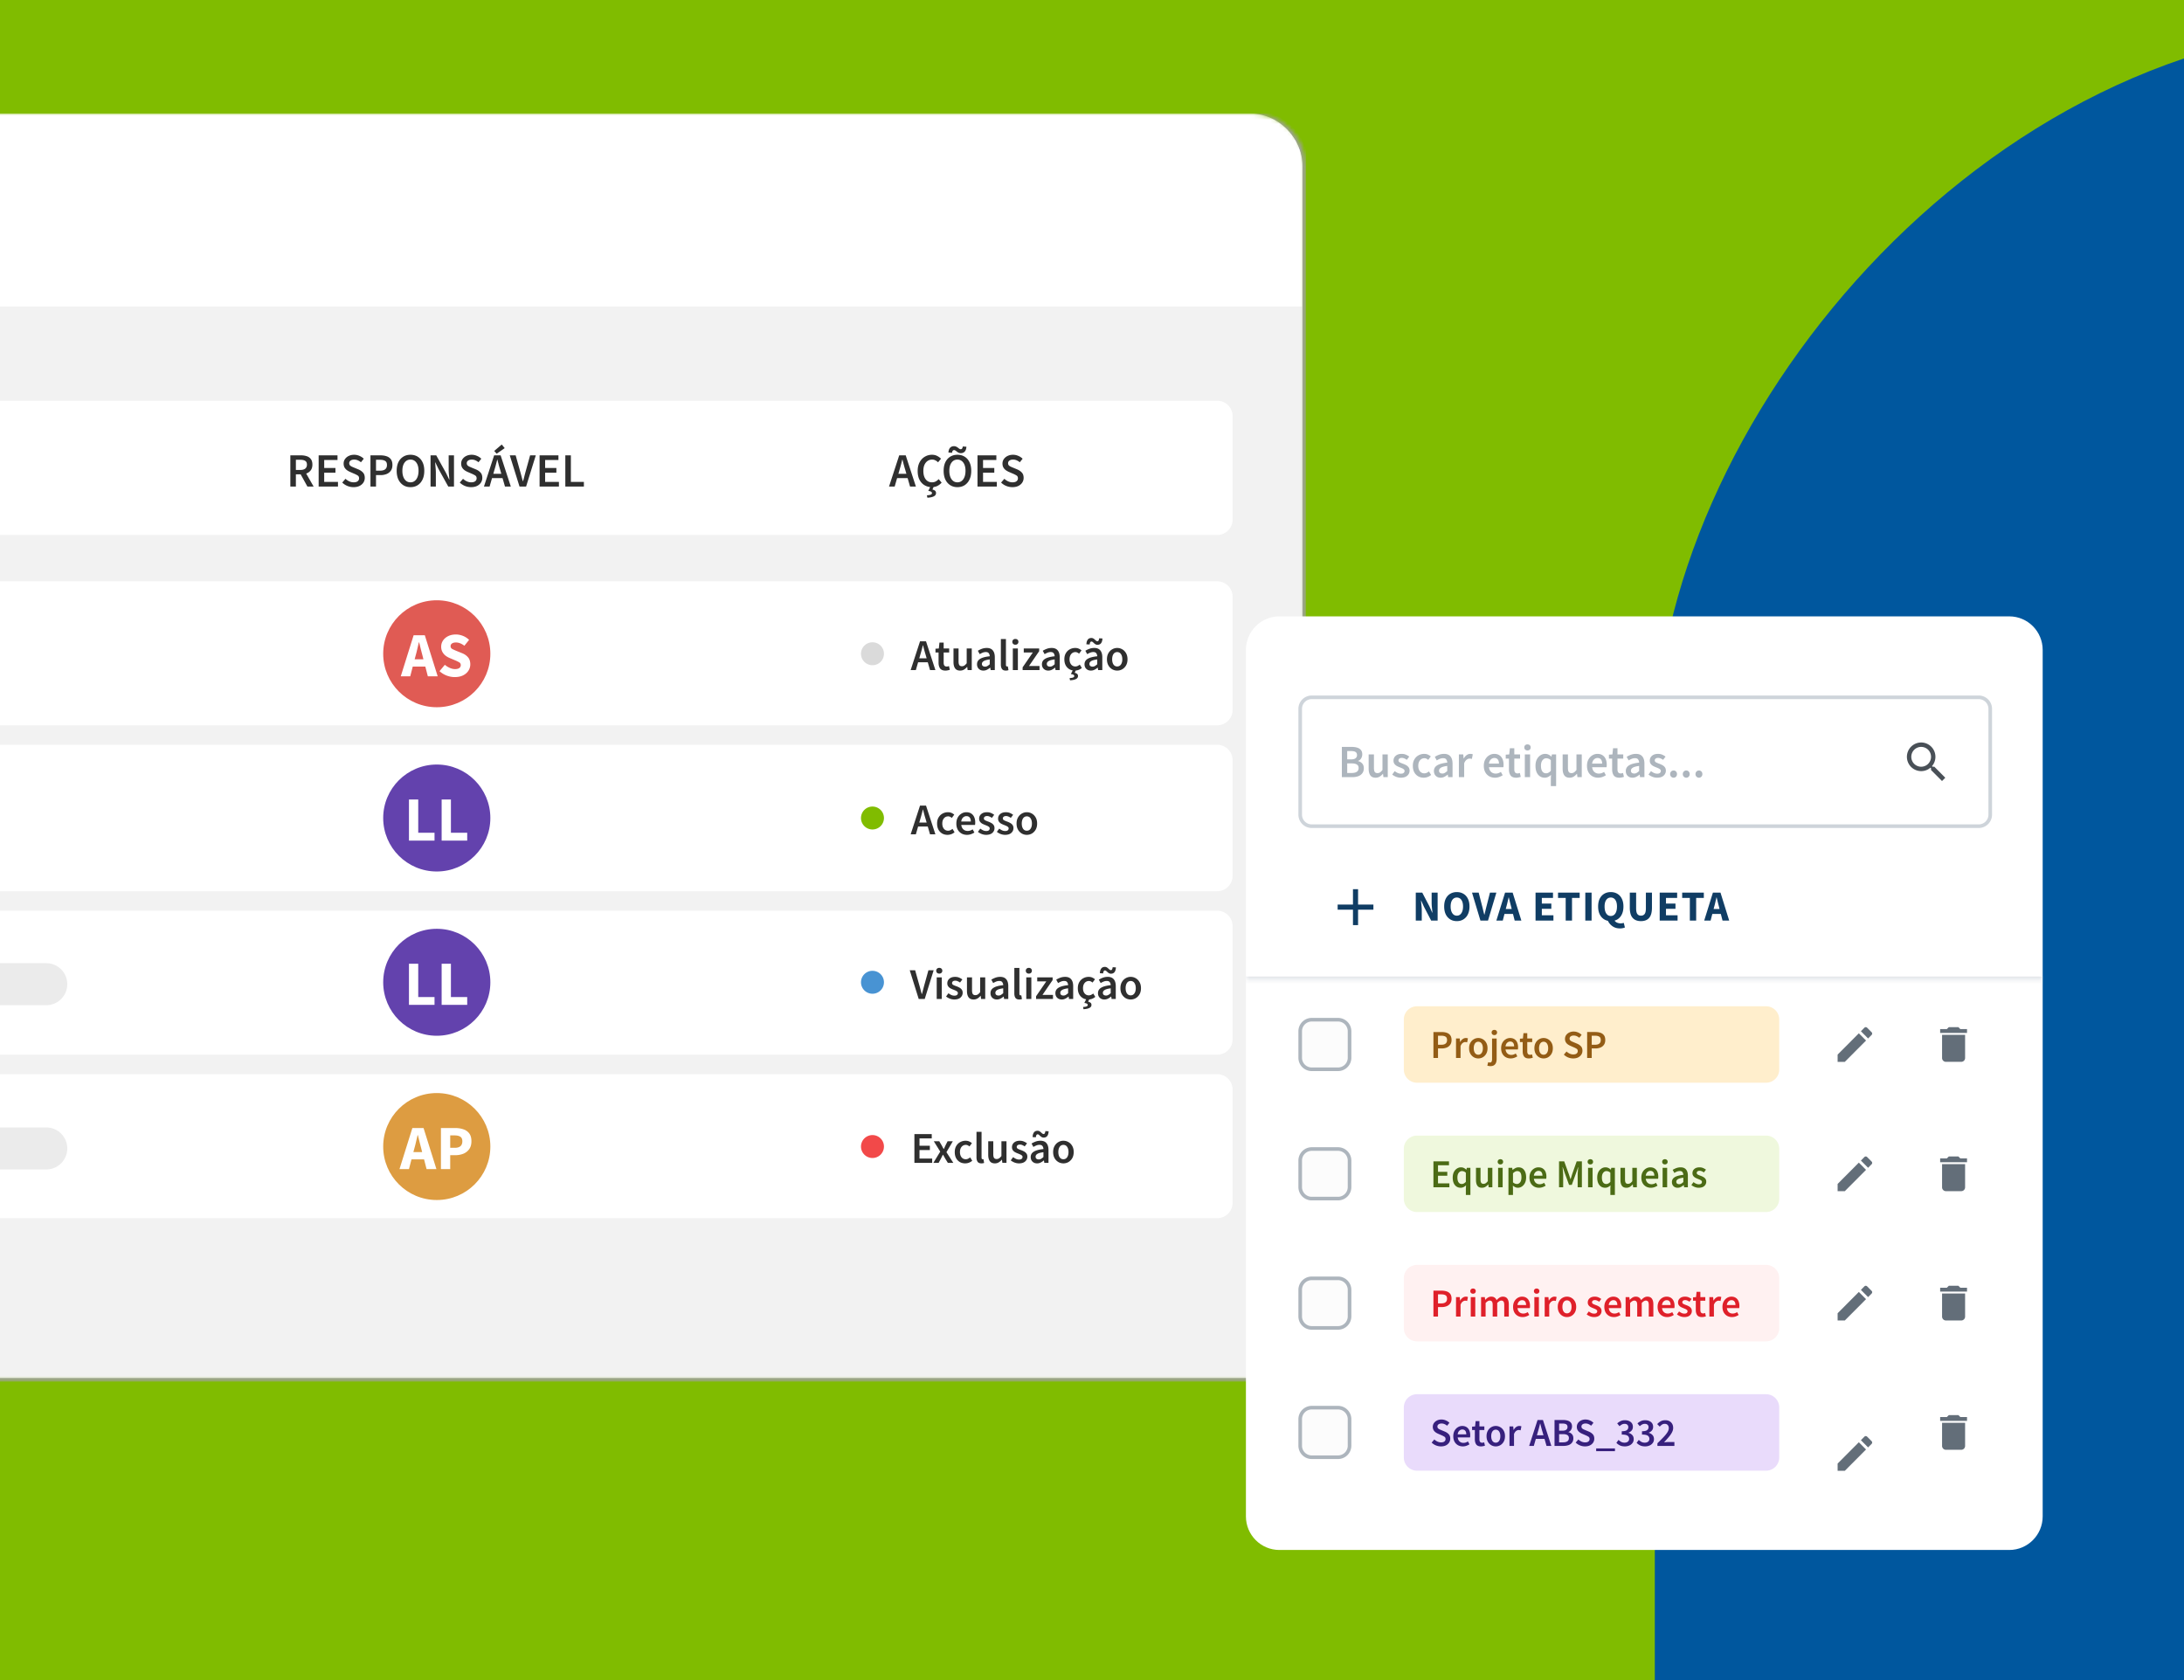<svg xmlns="http://www.w3.org/2000/svg" width="520" height="400" fill="none"><rect width="100%" height="100%" fill="#808080" stroke="none"/><g clip-path="url(#a)"><path fill="#00579E" d="M520 0H0v400h520z"></path><rect x="-370" y="404" width="404" height="1470" rx="202" transform="rotate(-90 -370 404)" fill="#80BC00"></rect><rect width="347" height="672" rx="173.5" transform="matrix(1 0 0 -1 394 678)" fill="#00579E"></rect><g clip-path="url(#b)"><mask id="c" style="mask-type:luminance" maskUnits="userSpaceOnUse" x="-149" y="27" width="460" height="302"><path d="M298.263 27h-434.699C-143.375 27-149 32.614-149 39.54v276.714c0 6.926 5.625 12.54 12.564 12.54h434.699c6.939 0 12.564-5.614 12.564-12.54V39.54c0-6.926-5.625-12.54-12.564-12.54z" fill="#fff"></path></mask><g mask="url(#c)"><path d="M298.263 27h-434.699C-143.375 27-149 32.614-149 39.54v276.714c0 6.925 5.625 12.54 12.564 12.54h434.699c6.938 0 12.564-5.615 12.564-12.54V39.54c0-6.926-5.626-12.54-12.564-12.54z" fill="#F2F2F2" stroke="#A0A0A0" stroke-width="1.431"></path><path d="M-148.162 39.54c0-6.926 5.625-12.54 12.563-12.54h433.025c6.939 0 12.563 5.614 12.563 12.54v33.44h-458.151V39.54zM289.826 95.417h-415.835a3.64 3.64 0 0 0-3.643 3.637v24.677a3.64 3.64 0 0 0 3.643 3.637h415.835a3.64 3.64 0 0 0 3.644-3.637V99.054a3.64 3.64 0 0 0-3.644-3.637zM289.824 138.405H-123.68a3.642 3.642 0 0 0-3.645 3.638v26.998a3.641 3.641 0 0 0 3.645 3.638h413.504a3.641 3.641 0 0 0 3.645-3.638v-26.998a3.642 3.642 0 0 0-3.645-3.638zM289.824 177.326H-123.68a3.642 3.642 0 0 0-3.645 3.638v27.579a3.641 3.641 0 0 0 3.645 3.638h413.504a3.641 3.641 0 0 0 3.645-3.638v-27.579a3.642 3.642 0 0 0-3.645-3.638zM289.824 216.828H-123.68a3.642 3.642 0 0 0-3.645 3.638v26.998a3.641 3.641 0 0 0 3.645 3.638h413.504a3.641 3.641 0 0 0 3.645-3.638v-26.998a3.642 3.642 0 0 0-3.645-3.638zM289.824 255.75H-123.68a3.642 3.642 0 0 0-3.645 3.638v26.998a3.642 3.642 0 0 0 3.645 3.638h413.504a3.642 3.642 0 0 0 3.645-3.638v-26.998a3.642 3.642 0 0 0-3.645-3.638z" fill="#fff"></path><path d="M69.129 115.846v-7.435h2.517a4.4 4.4 0 0 1 1.39.204c.417.137.744.368.98.694.242.318.364.754.364 1.308 0 .568-.137 1.027-.41 1.375a2.198 2.198 0 0 1-1.071.75l1.777 3.104h-1.48l-1.607-2.91h-1.14v2.91h-1.32zm1.32-3.957h1.06c.51 0 .896-.105 1.162-.318.274-.22.41-.538.41-.954 0-.425-.136-.721-.41-.888-.266-.174-.653-.261-1.162-.261h-1.06v2.421zm5.42 3.957v-7.435h4.488v1.114h-3.166v1.898h2.677v1.115H77.19v2.194h3.28v1.114h-4.602zm8.305.137a3.86 3.86 0 0 1-1.458-.285 3.806 3.806 0 0 1-1.23-.807l.774-.898c.266.25.57.454.911.614a2.52 2.52 0 0 0 1.025.227c.426 0 .749-.087.969-.262a.838.838 0 0 0 .33-.693c0-.311-.11-.534-.33-.671a5.804 5.804 0 0 0-.82-.42l-1.026-.444a4.032 4.032 0 0 1-.717-.409 2.09 2.09 0 0 1-.57-.637c-.144-.257-.216-.568-.216-.932 0-.394.106-.747.319-1.057a2.26 2.26 0 0 1 .888-.75c.38-.19.813-.285 1.299-.285.433 0 .85.087 1.253.262.402.166.748.394 1.036.682l-.672.841a3.03 3.03 0 0 0-.752-.466 2.12 2.12 0 0 0-.865-.17c-.35 0-.634.079-.855.239a.735.735 0 0 0-.318.636c0 .19.053.348.16.477.113.122.261.228.443.319.182.083.376.166.582.25l1.013.42c.44.19.801.44 1.082.751.281.303.422.724.422 1.262 0 .402-.107.769-.32 1.103-.212.333-.52.602-.922.807-.395.197-.873.296-1.435.296zm4.03-.137v-7.435h2.347c.555 0 1.048.072 1.481.216.433.144.775.383 1.025.716.25.334.376.788.376 1.364 0 .546-.125.997-.376 1.353-.25.356-.588.622-1.014.796a3.792 3.792 0 0 1-1.446.261h-1.07v2.729h-1.322zm1.322-3.786h.968c1.094 0 1.64-.451 1.64-1.353 0-.47-.144-.792-.432-.966-.281-.182-.7-.273-1.253-.273h-.923v2.592zm8.201 3.923c-.645 0-1.215-.156-1.708-.467-.493-.318-.88-.765-1.162-1.341-.273-.584-.41-1.277-.41-2.081 0-.803.137-1.489.41-2.057.281-.569.669-1.005 1.162-1.308.493-.303 1.063-.455 1.708-.455.653 0 1.227.152 1.72.455.494.303.878.739 1.151 1.308.281.568.421 1.254.421 2.057 0 .804-.14 1.497-.421 2.081-.273.576-.657 1.023-1.15 1.341-.494.311-1.067.467-1.72.467zm0-1.149c.585 0 1.052-.246 1.401-.739.35-.5.524-1.167.524-2.001 0-.834-.174-1.485-.524-1.955-.349-.477-.816-.716-1.4-.716-.585 0-1.052.239-1.402.716-.349.47-.523 1.121-.523 1.955 0 .834.174 1.501.523 2.001.35.493.817.739 1.401.739zm4.782 1.012v-7.435h1.356l2.324 4.184.762 1.58h.046c-.03-.38-.068-.792-.114-1.239a15.333 15.333 0 0 1-.057-1.297v-3.228h1.265v7.435h-1.356l-2.324-4.184-.763-1.58h-.045c.03.394.065.807.103 1.239.045.432.067.856.067 1.274v3.251h-1.264zm9.651.137a3.86 3.86 0 0 1-1.458-.285 3.8 3.8 0 0 1-1.23-.807l.774-.898c.266.25.57.454.911.614.342.151.684.227 1.026.227.425 0 .748-.087.968-.262a.84.84 0 0 0 .33-.693c0-.311-.11-.534-.33-.671a5.907 5.907 0 0 0-.82-.42l-1.025-.444a4.004 4.004 0 0 1-.718-.409 2.07 2.07 0 0 1-.569-.637c-.145-.257-.217-.568-.217-.932 0-.394.107-.747.319-1.057a2.25 2.25 0 0 1 .888-.75c.38-.19.813-.285 1.299-.285.433 0 .85.087 1.252.262a3.14 3.14 0 0 1 1.037.682l-.672.841a3.031 3.031 0 0 0-.751-.466 2.121 2.121 0 0 0-.866-.17c-.349 0-.634.079-.854.239a.734.734 0 0 0-.319.636c0 .19.053.348.159.477.114.122.262.228.445.319.182.083.375.166.58.25l1.014.42c.44.19.801.44 1.082.751.281.303.421.724.421 1.262 0 .402-.106.769-.319 1.103-.212.333-.519.602-.922.807-.395.197-.873.296-1.435.296zm5.557-4.094-.262.91h1.902l-.261-.91c-.122-.393-.24-.799-.354-1.216-.106-.417-.212-.83-.319-1.239h-.045c-.099.417-.205.834-.319 1.25-.106.41-.22.812-.342 1.205zm-2.494 3.957 2.426-7.435h1.549l2.426 7.435h-1.389l-.582-2.013h-2.505l-.581 2.013h-1.344zm3.029-7.822-.58-.659 1.788-1.535.706.864-1.914 1.33zm5.445 7.822-2.324-7.435h1.402l1.047 3.74c.122.417.232.819.331 1.205.098.387.209.792.33 1.216h.045c.13-.424.24-.829.331-1.216.098-.386.205-.788.319-1.205l1.036-3.74h1.355l-2.311 7.435h-1.561zm4.774 0v-7.435h4.488v1.114h-3.167v1.898h2.677v1.115h-2.677v2.194h3.28v1.114h-4.601zm6.129 0v-7.435h1.321v6.321h3.098v1.114H134.6zM214.165 111.889l-.261.91h1.902l-.263-.91a39.869 39.869 0 0 1-.352-1.216l-.319-1.239h-.046c-.099.417-.205.834-.319 1.25-.106.41-.22.812-.342 1.205zm-2.494 3.957 2.426-7.435h1.549l2.426 7.435h-1.39l-.58-2.013h-2.506l-.581 2.013h-1.344zm10.181.137a3.315 3.315 0 0 1-1.697-.444c-.509-.295-.915-.728-1.219-1.296-.296-.576-.444-1.273-.444-2.092 0-.811.152-1.505.456-2.081.311-.583.725-1.026 1.241-1.33a3.256 3.256 0 0 1 1.708-.466c.472 0 .889.095 1.253.285.365.189.665.409.901.659l-.707.852a2.246 2.246 0 0 0-.638-.466 1.622 1.622 0 0 0-.774-.181c-.403 0-.763.109-1.082.329-.312.213-.558.519-.74.921-.175.402-.263.883-.263 1.444 0 .849.186 1.516.559 2.001.372.477.869.716 1.491.716.335 0 .631-.068.889-.204a2.9 2.9 0 0 0 .706-.558l.707.83a3.253 3.253 0 0 1-1.049.808c-.387.181-.82.273-1.298.273zm-1.048 2.512-.114-.568c.464-.031.778-.088.946-.171.174-.076.261-.197.261-.364 0-.129-.064-.235-.193-.318-.121-.084-.349-.148-.683-.194l.524-1.068h.797l-.33.739c.273.068.482.163.626.284.152.129.228.311.228.546 0 .356-.183.621-.547.796-.357.181-.862.288-1.515.318zm7.153-2.512c-.646 0-1.215-.156-1.709-.467-.493-.318-.881-.765-1.162-1.341-.273-.584-.409-1.277-.409-2.081 0-.803.136-1.489.409-2.057.281-.569.669-1.005 1.162-1.308.494-.303 1.063-.455 1.709-.455.653 0 1.226.152 1.719.455.494.303.878.739 1.151 1.308.281.568.421 1.254.421 2.057 0 .804-.14 1.497-.421 2.081a3.162 3.162 0 0 1-1.151 1.341c-.493.311-1.066.467-1.719.467zm0-1.149c.585 0 1.052-.246 1.401-.739.349-.5.524-1.167.524-2.001 0-.834-.175-1.485-.524-1.955-.349-.477-.816-.716-1.401-.716-.585 0-1.052.239-1.401.716-.349.47-.524 1.121-.524 1.955 0 .834.175 1.501.524 2.001.349.493.816.739 1.401.739zm.831-6.946c-.205 0-.387-.034-.547-.103a2.214 2.214 0 0 1-.409-.261 3.83 3.83 0 0 0-.342-.25.564.564 0 0 0-.331-.114.412.412 0 0 0-.319.159c-.083.099-.136.262-.159.489l-.865-.068c.03-.508.163-.887.398-1.137.235-.25.539-.375.911-.375.205 0 .384.038.536.114.159.068.3.151.421.25s.236.186.342.261a.604.604 0 0 0 .33.103c.266 0 .426-.22.478-.66l.866.069c-.03.507-.163.89-.399 1.147-.235.25-.539.376-.911.376zm3.95 7.958v-7.435h4.489v1.114h-3.167v1.898h2.677v1.115h-2.677v2.194h3.28v1.114h-4.602zm8.305.137c-.501 0-.987-.095-1.458-.285a3.81 3.81 0 0 1-1.23-.807l.775-.898c.266.25.569.454.911.614.341.151.683.227 1.025.227.425 0 .748-.087.968-.262a.84.84 0 0 0 .331-.693c0-.311-.111-.534-.331-.671a5.85 5.85 0 0 0-.82-.42l-1.025-.444a4.04 4.04 0 0 1-.718-.409 2.083 2.083 0 0 1-.569-.637c-.144-.257-.217-.568-.217-.932 0-.394.107-.747.319-1.057.221-.319.517-.569.888-.75.38-.19.813-.285 1.299-.285.433 0 .85.087 1.253.262a3.15 3.15 0 0 1 1.037.682l-.672.841a3.055 3.055 0 0 0-.752-.466 2.121 2.121 0 0 0-.866-.17c-.349 0-.634.079-.854.239a.734.734 0 0 0-.319.636c0 .19.053.348.159.477.115.122.263.228.445.319.182.083.375.166.581.25l1.013.42c.441.19.802.44 1.083.751.28.303.421.724.421 1.262 0 .402-.107.769-.319 1.103-.212.333-.52.602-.923.807-.394.197-.873.296-1.435.296z" fill="#2F2F2F"></path><path d="M103.994 168.382c7.046 0 12.757-5.701 12.757-12.733 0-7.032-5.711-12.733-12.757-12.733-7.045 0-12.757 5.701-12.757 12.733 0 7.032 5.712 12.733 12.757 12.733z" fill="#E05B54"></path><path d="M103.994 207.49c7.046 0 12.757-5.701 12.757-12.733 0-7.032-5.711-12.733-12.757-12.733-7.045 0-12.757 5.701-12.757 12.733 0 7.032 5.712 12.733 12.757 12.733zM103.994 246.599c7.046 0 12.757-5.701 12.757-12.733 0-7.032-5.711-12.733-12.757-12.733-7.045 0-12.757 5.701-12.757 12.733 0 7.032 5.712 12.733 12.757 12.733z" fill="#6342AD"></path><path d="M103.994 285.707c7.046 0 12.757-5.701 12.757-12.733 0-7.032-5.711-12.733-12.757-12.733-7.045 0-12.757 5.701-12.757 12.733 0 7.032 5.712 12.733 12.757 12.733z" fill="#DD9C41"></path><path d="m98.965 156.072-.24.901h2.09l-.226-.901c-.13-.49-.265-1.01-.406-1.56-.13-.551-.26-1.081-.39-1.591h-.061c-.12.52-.245 1.055-.376 1.605-.12.541-.25 1.056-.39 1.546zm-3.548 4.952 3.067-9.784h2.661l3.068 9.784h-2.346l-.601-2.326h-2.992l-.602 2.326h-2.255zm12.859.18c-.642 0-1.283-.12-1.925-.36a5.263 5.263 0 0 1-1.699-1.05l1.263-1.516c.351.301.742.545 1.173.736.431.19.847.285 1.248.285.461 0 .802-.085 1.022-.255a.814.814 0 0 0 .346-.691c0-.31-.13-.535-.391-.675a8.25 8.25 0 0 0-1.022-.495l-1.278-.54a4.355 4.355 0 0 1-.948-.556 2.88 2.88 0 0 1-.736-.885c-.191-.35-.286-.76-.286-1.231 0-.54.146-1.03.436-1.47.301-.44.712-.791 1.233-1.051.532-.26 1.138-.39 1.819-.39.562 0 1.123.11 1.684.33a4.25 4.25 0 0 1 1.473.96l-1.127 1.396a4.03 4.03 0 0 0-.962-.57 2.644 2.644 0 0 0-1.068-.21c-.38 0-.686.08-.917.24a.734.734 0 0 0-.331.645c0 .3.141.525.422.675.29.15.646.311 1.067.481l1.263.51c.591.24 1.062.57 1.413.99.351.421.527.976.527 1.666 0 .54-.146 1.04-.436 1.501-.291.46-.712.83-1.263 1.11-.552.281-1.218.42-2 .42zM97.37 200.132v-9.784h2.21v7.924h3.879v1.86H97.37zm7.782 0v-9.784h2.21v7.924h3.879v1.86h-6.089zM97.37 239.241v-9.784h2.21v7.924h3.879v1.86H97.37zm7.782 0v-9.784h2.21v7.924h3.879v1.86h-6.089zM98.665 273.398l-.241.9h2.09l-.225-.9c-.131-.491-.266-1.011-.407-1.561a91.43 91.43 0 0 0-.39-1.591h-.06c-.12.52-.246 1.056-.377 1.606-.12.54-.25 1.055-.39 1.546zm-3.549 4.952 3.067-9.785h2.662l3.067 9.785h-2.346l-.601-2.326h-2.992l-.601 2.326h-2.256zm9.867 0v-9.785h3.368c.721 0 1.373.1 1.954.3.592.191 1.063.515 1.413.976.351.46.526 1.085.526 1.875 0 .761-.175 1.387-.526 1.877-.35.49-.817.855-1.398 1.095a5.144 5.144 0 0 1-1.909.345h-1.218v3.317h-2.21zm2.21-5.073h1.082c1.203 0 1.805-.52 1.805-1.561 0-.51-.161-.87-.481-1.08-.321-.21-.782-.315-1.384-.315h-1.022v2.956z" fill="#fff"></path><path d="m219.119 155.891-.241.837h1.75l-.241-.837c-.112-.362-.22-.736-.325-1.119l-.293-1.14h-.042c-.091.383-.189.767-.294 1.151-.098.376-.202.746-.314 1.108zm-2.295 3.64 2.232-6.841h1.425l2.233 6.841h-1.279l-.535-1.851h-2.305l-.534 1.851h-1.237zm8.278.125c-.594 0-1.016-.17-1.268-.512-.244-.349-.366-.799-.366-1.349v-2.448h-.734v-.899l.797-.052.146-1.402h1.006v1.402h1.31v.951h-1.31v2.448c0 .6.242.899.723.899.091 0 .186-.01.283-.031.098-.028.182-.056.252-.084l.209.889c-.139.049-.3.091-.482.126a2.418 2.418 0 0 1-.566.062zm3.504 0c-.552 0-.954-.177-1.205-.533-.252-.356-.378-.858-.378-1.506v-3.221h1.206v3.064c0 .425.062.725.188.899.126.175.329.262.608.262.223 0 .419-.056.587-.167.175-.112.36-.293.555-.544v-3.514h1.205v5.135h-.985l-.094-.753h-.032a2.966 2.966 0 0 1-.733.638c-.266.16-.573.24-.922.24zm5.54 0c-.447 0-.814-.139-1.101-.418-.279-.279-.419-.641-.419-1.088 0-.55.241-.976.723-1.275.482-.308 1.251-.517 2.305-.628a1.22 1.22 0 0 0-.22-.701c-.132-.202-.373-.303-.722-.303-.252 0-.5.049-.744.146a5.1 5.1 0 0 0-.703.356l-.44-.806a5.14 5.14 0 0 1 .964-.47 3.355 3.355 0 0 1 1.153-.199c.643 0 1.121.192 1.436.575.321.377.482.924.482 1.642v3.044h-.995l-.085-.565h-.041a3.71 3.71 0 0 1-.745.492 1.835 1.835 0 0 1-.848.198zm.388-.941c.209 0 .398-.049.565-.146a3.74 3.74 0 0 0 .555-.419V157c-.698.091-1.184.226-1.456.408-.272.174-.409.39-.409.648 0 .23.07.398.21.502.14.105.318.157.535.157zm4.941.941c-.426 0-.729-.128-.911-.386-.175-.259-.262-.611-.262-1.057v-6.066h1.205v6.129c0 .147.028.251.084.314a.248.248 0 0 0 .178.083h.073a.998.998 0 0 1 .116-.02l.157.899a1.883 1.883 0 0 1-.64.104zm1.672-.125v-5.135h1.205v5.135h-1.205zm.607-6.035a.73.73 0 0 1-.523-.188.659.659 0 0 1-.199-.503c0-.202.066-.365.199-.491a.73.73 0 0 1 .523-.188c.217 0 .392.063.525.188a.648.648 0 0 1 .199.491c0 .21-.067.377-.199.503a.736.736 0 0 1-.525.188zm1.727 6.035v-.649l2.431-3.535h-2.159v-.951h3.668v.637L245 158.569h2.504v.962h-4.023zm6.117.125c-.447 0-.814-.139-1.1-.418-.28-.279-.42-.641-.42-1.088 0-.55.242-.976.724-1.275.481-.308 1.25-.517 2.305-.628a1.227 1.227 0 0 0-.22-.701c-.133-.202-.374-.303-.723-.303-.251 0-.499.049-.744.146a5.035 5.035 0 0 0-.702.356l-.441-.806c.287-.181.609-.338.965-.47a3.345 3.345 0 0 1 1.152-.199c.643 0 1.122.192 1.436.575.321.377.482.924.482 1.642v3.044h-.995l-.084-.565h-.042a3.733 3.733 0 0 1-.744.492 1.84 1.84 0 0 1-.849.198zm.388-.941c.209 0 .398-.049.566-.146.174-.105.36-.245.555-.419V157c-.699.091-1.184.226-1.457.408-.272.174-.408.39-.408.648 0 .23.07.398.209.502.14.105.318.157.535.157zm5.917.941c-.469 0-.891-.104-1.269-.313a2.409 2.409 0 0 1-.89-.92c-.217-.405-.325-.889-.325-1.454 0-.572.119-1.057.356-1.454.238-.404.552-.712.943-.921a2.645 2.645 0 0 1 1.279-.324c.328 0 .614.056.859.168.245.111.461.247.65.407l-.587.785a1.6 1.6 0 0 0-.409-.272.994.994 0 0 0-.451-.105c-.412 0-.75.157-1.016.471-.258.314-.388.728-.388 1.245 0 .508.126.92.378 1.234.258.314.59.47.995.47.203 0 .391-.041.566-.125.182-.091.346-.196.493-.314l.492.795a2.438 2.438 0 0 1-.796.471 2.623 2.623 0 0 1-.88.156zm-1.132 2.312-.105-.523c.426-.028.716-.08.87-.157.161-.07.241-.181.241-.334 0-.119-.06-.216-.179-.294-.112-.076-.321-.135-.628-.177l.482-.983h.733l-.304.68c.252.062.444.149.577.261.139.118.209.286.209.502 0 .328-.167.572-.503.732-.328.168-.792.265-1.393.293zm4.968-2.312c-.447 0-.814-.139-1.1-.418-.28-.279-.419-.641-.419-1.088 0-.55.241-.976.723-1.275.482-.308 1.251-.517 2.305-.628a1.227 1.227 0 0 0-.22-.701c-.133-.202-.374-.303-.723-.303-.251 0-.499.049-.744.146a5.09 5.09 0 0 0-.702.356l-.44-.806a5.14 5.14 0 0 1 .964-.47 3.347 3.347 0 0 1 1.153-.199c.643 0 1.121.192 1.436.575.321.377.481.924.481 1.642v3.044h-.995l-.084-.565h-.042a3.704 3.704 0 0 1-.744.492 1.84 1.84 0 0 1-.849.198zm.388-.941c.209 0 .398-.049.566-.146a3.74 3.74 0 0 0 .555-.419V157c-.699.091-1.184.226-1.456.408-.273.174-.409.39-.409.648 0 .23.07.398.21.502a.861.861 0 0 0 .534.157zm1.174-5.198a.911.911 0 0 1-.461-.115 1.994 1.994 0 0 1-.367-.272 3.42 3.42 0 0 0-.304-.272.45.45 0 0 0-.294-.115c-.244 0-.387.234-.429.701l-.776-.042c.014-.474.119-.844.315-1.109s.485-.397.87-.397c.174 0 .328.038.461.115.132.077.251.167.356.272.112.104.216.195.314.272.098.076.2.115.304.115.126 0 .22-.063.283-.189.07-.125.115-.296.136-.512l.776.042c-.014.467-.119.837-.314 1.109-.196.264-.486.397-.87.397zm4.701 6.139c-.427 0-.825-.104-1.195-.313a2.488 2.488 0 0 1-.901-.92c-.231-.405-.346-.889-.346-1.454 0-.572.115-1.057.346-1.454.23-.404.531-.712.901-.921a2.33 2.33 0 0 1 1.195-.324c.433 0 .835.108 1.205.324.37.209.67.517.901.921.23.397.346.882.346 1.454 0 .565-.116 1.049-.346 1.454a2.495 2.495 0 0 1-.901.92 2.41 2.41 0 0 1-1.205.313zm0-.983c.377 0 .674-.156.89-.47.217-.314.325-.726.325-1.234 0-.517-.108-.931-.325-1.245a1.024 1.024 0 0 0-.89-.471c-.377 0-.675.157-.891.471-.21.314-.314.728-.314 1.245 0 .508.104.92.314 1.234.216.314.514.47.891.47zM218.74 237.838l-2.137-6.84h1.288l.964 3.441c.112.384.213.753.304 1.109.091.355.192.728.304 1.119h.042c.119-.391.22-.764.304-1.119.091-.356.189-.725.293-1.109l.954-3.441h1.247l-2.128 6.84h-1.435zm4.287 0v-5.135h1.205v5.135h-1.205zm.608-6.035a.735.735 0 0 1-.524-.188.66.66 0 0 1-.199-.502c0-.202.067-.366.199-.491a.731.731 0 0 1 .524-.189.73.73 0 0 1 .524.189.643.643 0 0 1 .199.491.657.657 0 0 1-.199.502.733.733 0 0 1-.524.188zm3.57 6.161c-.349 0-.698-.066-1.047-.199-.35-.14-.65-.31-.901-.512l.565-.774c.231.174.462.313.692.418.23.105.475.157.734.157.279 0 .485-.059.618-.178a.569.569 0 0 0 .199-.439.436.436 0 0 0-.168-.356 1.364 1.364 0 0 0-.408-.251 9.102 9.102 0 0 0-.525-.22 5.57 5.57 0 0 1-.67-.303 1.743 1.743 0 0 1-.535-.471 1.212 1.212 0 0 1-.209-.721c0-.454.168-.823.503-1.109.335-.286.79-.429 1.362-.429.363 0 .688.063.975.188.286.126.534.269.744.429l-.556.733a2.655 2.655 0 0 0-.555-.315 1.37 1.37 0 0 0-.577-.125c-.258 0-.45.056-.576.167a.496.496 0 0 0-.188.398c0 .202.104.355.314.46.209.105.454.206.734.304.237.083.467.188.691.313.223.119.409.276.555.471.154.195.231.453.231.774 0 .439-.171.816-.513 1.129-.343.307-.839.461-1.489.461zm4.608 0c-.552 0-.954-.178-1.205-.534-.252-.355-.378-.857-.378-1.506v-3.221h1.206v3.064c0 .426.062.725.188.9.126.174.328.261.608.261.224 0 .419-.056.587-.167.174-.112.359-.293.555-.544v-3.514h1.205v5.135h-.985l-.094-.753h-.031a2.988 2.988 0 0 1-.734.638 1.742 1.742 0 0 1-.922.241zm5.54 0c-.447 0-.814-.14-1.101-.419-.279-.279-.419-.641-.419-1.087 0-.551.241-.976.723-1.277.482-.306 1.25-.515 2.306-.627a1.237 1.237 0 0 0-.22-.701c-.133-.202-.374-.303-.724-.303-.251 0-.499.049-.744.147a5.14 5.14 0 0 0-.702.355l-.44-.805c.287-.182.608-.338.964-.471a3.327 3.327 0 0 1 1.153-.199c.643 0 1.121.192 1.435.576.322.376.483.923.483 1.642v3.043h-.996l-.084-.565h-.042c-.23.196-.478.359-.744.492a1.824 1.824 0 0 1-.848.199zm.387-.941a1.1 1.1 0 0 0 .566-.147c.175-.105.36-.244.556-.418v-1.151c-.699.091-1.184.227-1.457.408-.272.174-.409.39-.409.649 0 .229.07.397.21.501.14.105.318.158.534.158zm4.943.941c-.427 0-.731-.129-.912-.387-.175-.258-.262-.61-.262-1.057v-6.066h1.205v6.129c0 .146.028.251.084.314a.254.254 0 0 0 .178.084h.073c.028-.007.067-.014.115-.021l.158.899a1.88 1.88 0 0 1-.639.105zm1.671-.126v-5.135h1.205v5.135h-1.205zm.608-6.035a.736.736 0 0 1-.525-.188.66.66 0 0 1-.199-.502c0-.202.067-.366.199-.491a.732.732 0 0 1 .525-.189c.216 0 .391.063.523.189a.643.643 0 0 1 .199.491.657.657 0 0 1-.199.502.73.73 0 0 1-.523.188zm1.725 6.035v-.648l2.432-3.536h-2.159v-.951h3.667v.638l-2.42 3.535h2.505v.962h-4.025zm6.118.126c-.447 0-.814-.14-1.1-.419-.28-.279-.419-.641-.419-1.087 0-.551.24-.976.723-1.277.482-.306 1.25-.515 2.305-.627a1.23 1.23 0 0 0-.22-.701c-.133-.202-.374-.303-.723-.303-.252 0-.5.049-.744.147a5.027 5.027 0 0 0-.702.355l-.44-.805c.286-.182.607-.338.964-.471a3.323 3.323 0 0 1 1.153-.199c.642 0 1.121.192 1.435.576.321.376.482.923.482 1.642v3.043h-.996l-.083-.565h-.043c-.23.196-.478.359-.743.492a1.828 1.828 0 0 1-.849.199zm.387-.941c.21 0 .399-.049.566-.147.175-.105.36-.244.556-.418v-1.151c-.698.091-1.184.227-1.457.408-.272.174-.408.39-.408.649 0 .229.069.397.209.501.14.105.318.158.534.158zm5.917.941c-.468 0-.89-.105-1.267-.314a2.393 2.393 0 0 1-.891-.921c-.217-.404-.325-.889-.325-1.454 0-.571.119-1.056.356-1.453.238-.405.552-.711.943-.921a2.639 2.639 0 0 1 1.278-.324c.329 0 .616.056.86.167.244.112.461.248.65.409l-.587.784a1.6 1.6 0 0 0-.409-.272.992.992 0 0 0-.45-.105c-.413 0-.751.158-1.017.471-.259.314-.388.729-.388 1.244 0 .51.126.921.378 1.235.258.313.59.471.995.471.203 0 .391-.043.566-.126.181-.091.346-.195.492-.314l.493.795a2.443 2.443 0 0 1-.797.471 2.591 2.591 0 0 1-.88.157zm-1.132 2.311-.104-.523c.426-.028.716-.08.869-.157.161-.069.241-.181.241-.335 0-.118-.059-.216-.178-.292-.111-.077-.321-.136-.628-.178l.482-.983h.733l-.304.679c.252.064.444.151.577.262.14.119.209.286.209.502 0 .328-.167.572-.503.732-.328.167-.793.265-1.394.293zm4.969-2.311c-.447 0-.813-.14-1.1-.419-.279-.279-.419-.641-.419-1.087 0-.551.241-.976.723-1.277.482-.306 1.25-.515 2.305-.627a1.23 1.23 0 0 0-.22-.701c-.132-.202-.374-.303-.723-.303-.252 0-.499.049-.744.147a5.083 5.083 0 0 0-.702.355l-.44-.805c.287-.182.608-.338.964-.471a3.327 3.327 0 0 1 1.153-.199c.642 0 1.121.192 1.435.576.322.376.482.923.482 1.642v3.043h-.995l-.084-.565h-.042c-.23.196-.479.359-.744.492a1.828 1.828 0 0 1-.849.199zm.388-.941a1.1 1.1 0 0 0 .566-.147c.174-.105.359-.244.555-.418v-1.151c-.698.091-1.184.227-1.456.408-.273.174-.409.39-.409.649 0 .229.07.397.21.501a.864.864 0 0 0 .534.158zm1.174-5.199a.905.905 0 0 1-.462-.115 1.987 1.987 0 0 1-.366-.272 3.747 3.747 0 0 0-.304-.272.446.446 0 0 0-.294-.115c-.244 0-.388.234-.429.701l-.776-.042c.014-.474.119-.844.315-1.108.195-.266.485-.398.869-.398.175 0 .329.038.462.115.132.077.251.167.356.272.112.105.216.195.314.272a.486.486 0 0 0 .304.115c.126 0 .22-.063.283-.188a1.31 1.31 0 0 0 .136-.513l.775.042c-.014.467-.118.837-.314 1.109-.195.265-.485.397-.869.397zm4.701 6.14c-.426 0-.825-.105-1.195-.314a2.483 2.483 0 0 1-.901-.921c-.231-.404-.346-.889-.346-1.454 0-.571.115-1.056.346-1.453a2.39 2.39 0 0 1 .901-.921c.37-.216.769-.324 1.195-.324.433 0 .834.108 1.205.324.37.21.67.516.901.921.231.397.346.882.346 1.453 0 .565-.115 1.05-.346 1.454a2.483 2.483 0 0 1-.901.921 2.413 2.413 0 0 1-1.205.314zm0-.983c.377 0 .674-.158.89-.471.217-.314.325-.725.325-1.235 0-.515-.108-.93-.325-1.244a1.026 1.026 0 0 0-.89-.471c-.378 0-.674.158-.891.471-.209.314-.314.729-.314 1.244 0 .51.105.921.314 1.235.217.313.513.471.891.471zM219.119 194.999l-.241.837h1.75l-.241-.837c-.112-.362-.22-.735-.325-1.119l-.293-1.14h-.042c-.091.383-.189.767-.294 1.151-.098.376-.202.746-.314 1.108zm-2.295 3.64 2.232-6.84h1.425l2.233 6.84h-1.279l-.535-1.851h-2.305l-.534 1.851h-1.237zm8.778.125c-.468 0-.891-.104-1.269-.313a2.402 2.402 0 0 1-.89-.92c-.217-.405-.325-.889-.325-1.454 0-.572.119-1.057.356-1.454.238-.404.552-.712.943-.921a2.645 2.645 0 0 1 1.279-.324c.328 0 .614.056.859.168.245.111.461.247.65.407l-.587.785a1.6 1.6 0 0 0-.409-.272.992.992 0 0 0-.45-.105c-.412 0-.751.157-1.017.471-.258.314-.387.728-.387 1.245 0 .509.125.92.377 1.234.258.314.59.47.996.47.202 0 .39-.041.565-.125.182-.091.346-.195.493-.314l.492.795a2.438 2.438 0 0 1-.796.471 2.623 2.623 0 0 1-.88.156zm4.637 0c-.476 0-.905-.104-1.29-.313a2.363 2.363 0 0 1-.911-.92c-.224-.405-.335-.889-.335-1.454 0-.558.111-1.039.335-1.444a2.49 2.49 0 0 1 .891-.931 2.201 2.201 0 0 1 1.142-.324c.468 0 .859.105 1.174.314.314.202.551.488.712.858.161.362.241.784.241 1.265a2.6 2.6 0 0 1-.052.586h-3.27c.056.453.22.805.493 1.056.272.251.614.377 1.026.377.224 0 .43-.032.619-.094.195-.07.387-.164.576-.283l.409.753a3.697 3.697 0 0 1-.818.398c-.3.104-.614.156-.942.156zm-1.373-3.179h2.284c0-.397-.087-.707-.262-.931-.175-.23-.436-.345-.786-.345-.3 0-.569.112-.807.335-.23.216-.373.53-.429.941zm5.919 3.179c-.35 0-.699-.066-1.048-.198-.35-.14-.65-.31-.902-.513l.566-.774c.231.175.461.314.692.419.231.104.475.157.733.157.28 0 .486-.06.619-.178a.566.566 0 0 0 .199-.44.436.436 0 0 0-.168-.355 1.357 1.357 0 0 0-.409-.251 9.033 9.033 0 0 0-.523-.22 5.76 5.76 0 0 1-.671-.303 1.715 1.715 0 0 1-.534-.471 1.204 1.204 0 0 1-.21-.722c0-.453.167-.822.503-1.108.335-.286.789-.429 1.362-.429.364 0 .688.063.975.188.286.126.534.269.744.429l-.556.732a2.576 2.576 0 0 0-.555-.313 1.358 1.358 0 0 0-.576-.126c-.259 0-.451.056-.577.167a.498.498 0 0 0-.189.398c0 .202.106.356.315.46.21.105.454.206.734.303.237.084.468.189.691.314.224.119.409.276.556.471.153.195.23.453.23.774 0 .439-.171.815-.514 1.13-.342.306-.838.459-1.487.459zm4.513 0c-.35 0-.699-.066-1.049-.198a3.495 3.495 0 0 1-.9-.513l.565-.774c.231.175.461.314.692.419.23.104.475.157.734.157.279 0 .485-.06.618-.178a.566.566 0 0 0 .199-.44.436.436 0 0 0-.168-.355 1.344 1.344 0 0 0-.409-.251 8.781 8.781 0 0 0-.524-.22 5.823 5.823 0 0 1-.67-.303 1.73 1.73 0 0 1-.535-.471 1.21 1.21 0 0 1-.209-.722c0-.453.167-.822.503-1.108.335-.286.789-.429 1.362-.429.363 0 .688.063.974.188.287.126.535.269.745.429l-.556.732a2.6 2.6 0 0 0-.555-.313 1.358 1.358 0 0 0-.576-.126c-.259 0-.451.056-.577.167a.494.494 0 0 0-.188.398c0 .202.104.356.314.46.21.105.454.206.733.303.238.084.469.189.692.314.224.119.409.276.555.471.154.195.231.453.231.774 0 .439-.171.815-.514 1.13-.342.306-.838.459-1.487.459zm5.183 0c-.426 0-.825-.104-1.194-.313a2.483 2.483 0 0 1-.902-.92c-.23-.405-.346-.889-.346-1.454 0-.572.116-1.057.346-1.454.231-.404.531-.712.902-.921a2.326 2.326 0 0 1 1.194-.324c.433 0 .835.108 1.205.324.37.209.671.517.901.921.231.397.346.882.346 1.454 0 .565-.115 1.049-.346 1.454a2.48 2.48 0 0 1-.901.92 2.41 2.41 0 0 1-1.205.313zm0-.983c.377 0 .674-.156.891-.47.216-.314.325-.725.325-1.234 0-.517-.109-.931-.325-1.245a1.027 1.027 0 0 0-.891-.471c-.377 0-.674.157-.891.471-.209.314-.314.728-.314 1.245 0 .509.105.92.314 1.234.217.314.514.47.891.47zM217.715 276.856v-6.84h4.129v1.025h-2.914v1.746h2.463v1.025h-2.463v2.019h3.018v1.025h-4.233zm4.516 0 1.635-2.677-1.53-2.459h1.299l.577.973c.076.14.154.286.23.439.084.147.165.29.241.429h.042a76.763 76.763 0 0 0 .398-.868l.493-.973h1.247l-1.52 2.595 1.635 2.541h-1.299l-.629-1.014a15.4 15.4 0 0 0-.262-.461 9.968 9.968 0 0 0-.262-.45h-.042c-.07.147-.143.297-.22.45-.077.147-.154.3-.23.461l-.545 1.014h-1.258zm7.576.126c-.468 0-.891-.105-1.268-.314a2.409 2.409 0 0 1-.89-.92c-.217-.405-.325-.89-.325-1.454 0-.572.119-1.057.356-1.454.237-.405.552-.712.943-.921a2.641 2.641 0 0 1 1.278-.324c.329 0 .615.056.86.168.244.111.461.247.65.407l-.587.785a1.6 1.6 0 0 0-.409-.272.992.992 0 0 0-.45-.105c-.412 0-.751.157-1.017.471-.259.313-.387.729-.387 1.245 0 .508.125.92.376 1.234.259.314.591.47.996.47.202 0 .391-.041.566-.125.181-.091.346-.196.493-.314l.492.795a2.443 2.443 0 0 1-.797.471 2.616 2.616 0 0 1-.88.157zm3.866 0c-.426 0-.73-.129-.912-.387-.174-.259-.262-.61-.262-1.057v-6.066h1.206v6.129c0 .147.027.251.083.314a.25.25 0 0 0 .178.083h.074a1.24 1.24 0 0 1 .115-.02l.157.899a1.884 1.884 0 0 1-.639.105zm3.201 0c-.551 0-.953-.178-1.205-.534-.251-.355-.377-.858-.377-1.506v-3.222h1.205v3.065c0 .426.063.725.188.899.126.175.329.262.609.262.223 0 .419-.056.587-.168.174-.111.359-.292.554-.543v-3.515h1.206v5.136h-.985l-.095-.753h-.031a2.972 2.972 0 0 1-.734.638 1.75 1.75 0 0 1-.922.241zm5.729 0c-.35 0-.699-.067-1.048-.199a3.492 3.492 0 0 1-.902-.513l.566-.774c.231.174.461.314.692.419.231.104.475.157.733.157.28 0 .486-.06.619-.178a.566.566 0 0 0 .199-.44.437.437 0 0 0-.167-.355 1.355 1.355 0 0 0-.41-.251 9.033 9.033 0 0 0-.523-.22 5.67 5.67 0 0 1-.671-.303 1.75 1.75 0 0 1-.534-.471 1.204 1.204 0 0 1-.21-.722c0-.453.168-.822.503-1.108.335-.286.789-.429 1.362-.429.364 0 .689.063.975.189.287.125.534.268.744.428l-.556.732a2.576 2.576 0 0 0-.555-.313 1.358 1.358 0 0 0-.576-.126c-.259 0-.451.056-.577.168a.494.494 0 0 0-.188.397c0 .202.105.356.314.46.21.105.454.206.734.303.237.084.468.188.691.314.224.119.409.276.556.471.153.195.23.453.23.774 0 .439-.171.816-.513 1.129-.343.307-.839.461-1.488.461zm4.324 0c-.447 0-.814-.14-1.1-.419-.28-.279-.42-.641-.42-1.088 0-.551.241-.976.724-1.275.482-.308 1.25-.517 2.305-.628a1.227 1.227 0 0 0-.22-.701c-.133-.202-.374-.304-.723-.304a2 2 0 0 0-.744.147 5.09 5.09 0 0 0-.702.356l-.44-.806c.286-.181.607-.338.964-.471a3.345 3.345 0 0 1 1.152-.198c.643 0 1.121.192 1.436.575.322.377.482.924.482 1.642v3.044h-.996l-.083-.565h-.042c-.231.195-.479.36-.744.492a1.843 1.843 0 0 1-.849.199zm.388-.942c.209 0 .398-.049.566-.146.174-.105.359-.244.555-.419v-1.15c-.699.091-1.184.227-1.457.408-.272.174-.408.39-.408.648 0 .23.069.397.209.502.14.105.318.157.535.157zm1.174-5.198a.915.915 0 0 1-.462-.115 2.028 2.028 0 0 1-.367-.272 3.581 3.581 0 0 0-.303-.272.446.446 0 0 0-.294-.115c-.244 0-.387.234-.43.701l-.775-.042c.014-.474.119-.844.314-1.109.196-.264.486-.397.87-.397.175 0 .329.038.461.115.133.077.252.167.356.272.112.104.217.195.315.272a.491.491 0 0 0 .304.115c.126 0 .22-.063.283-.189a1.34 1.34 0 0 0 .136-.512l.776.042c-.014.467-.119.836-.315 1.109-.196.264-.485.397-.869.397zm4.7 6.14c-.426 0-.824-.105-1.194-.314a2.48 2.48 0 0 1-.901-.92c-.231-.405-.346-.89-.346-1.454 0-.572.115-1.057.346-1.454.23-.405.53-.712.901-.921.37-.216.768-.324 1.194-.324.433 0 .835.108 1.205.324.371.209.671.516.902.921.23.397.345.882.345 1.454 0 .564-.115 1.049-.345 1.454a2.49 2.49 0 0 1-.902.92 2.41 2.41 0 0 1-1.205.314zm0-.984c.378 0 .674-.156.891-.47.217-.314.325-.726.325-1.234 0-.516-.108-.932-.325-1.245a1.026 1.026 0 0 0-.891-.471c-.377 0-.674.157-.89.471-.21.313-.315.729-.315 1.245 0 .508.105.92.315 1.234.216.314.513.47.89.47z" fill="#2F2F2F"></path><path d="M207.733 158.378a2.731 2.731 0 0 0 2.733-2.729 2.73 2.73 0 0 0-2.733-2.728 2.73 2.73 0 0 0-2.734 2.728 2.732 2.732 0 0 0 2.734 2.729z" fill="#DADADA"></path><path d="M207.733 197.486a2.731 2.731 0 0 0 2.733-2.729 2.73 2.73 0 0 0-2.733-2.728 2.73 2.73 0 0 0-2.734 2.728 2.732 2.732 0 0 0 2.734 2.729z" fill="#80BC00"></path><path d="M207.733 236.594a2.73 2.73 0 0 0 2.733-2.728 2.731 2.731 0 0 0-2.733-2.729 2.732 2.732 0 0 0-2.734 2.729 2.73 2.73 0 0 0 2.734 2.728z" fill="#4893D3"></path><path d="M207.733 275.703a2.731 2.731 0 0 0 2.733-2.729 2.73 2.73 0 0 0-2.733-2.728 2.73 2.73 0 0 0-2.734 2.728 2.732 2.732 0 0 0 2.734 2.729z" fill="#F24949"></path><path d="M11.007 229.318h-114.813a5.007 5.007 0 0 0-5.011 5.003 5.007 5.007 0 0 0 5.011 5.002H11.007a5.007 5.007 0 0 0 5.012-5.002 5.007 5.007 0 0 0-5.012-5.003zM11.007 268.427h-114.813a5.006 5.006 0 0 0-5.011 5.002 5.007 5.007 0 0 0 5.011 5.002H11.007a5.007 5.007 0 0 0 5.012-5.002 5.007 5.007 0 0 0-5.012-5.002z" fill="#EBEBEB"></path></g></g><path d="M478.39 146.748H304.611c-4.398 0-7.963 3.58-7.963 7.997v206.284c0 4.417 3.565 7.997 7.963 7.997H478.39c4.397 0 7.962-3.58 7.962-7.997V154.745c0-4.417-3.565-7.997-7.962-7.997z" fill="#fff"></path><mask id="d" style="mask-type:luminance" maskUnits="userSpaceOnUse" x="296" y="159" width="191" height="75"><path d="M296.648 159.335h189.704v73.949H296.648v-73.949z" fill="#fff"></path></mask><g mask="url(#d)"><path d="M486.352 232.498H296.648v1.573h189.704v-1.573z" fill="#E2E5E9"></path></g><path d="M471.126 166.022H312.314a2.748 2.748 0 0 0-2.742 2.753v25.175a2.748 2.748 0 0 0 2.742 2.753h158.812a2.748 2.748 0 0 0 2.742-2.753v-25.175a2.748 2.748 0 0 0-2.742-2.753z" fill="#fff"></path><path d="M471.126 166.022H312.314a2.748 2.748 0 0 0-2.742 2.753v25.175a2.748 2.748 0 0 0 2.742 2.753h158.812a2.748 2.748 0 0 0 2.742-2.753v-25.175a2.748 2.748 0 0 0-2.742-2.753z" stroke="#CED4DA" stroke-width=".859"></path><path d="M319.49 185.027v-7.203h2.292c.497 0 .936.055 1.316.165.388.11.691.297.91.562.227.256.34.605.34 1.046 0 .338-.087.657-.263.958-.175.294-.42.496-.735.606v.044c.395.088.72.275.976.562.264.279.395.66.395 1.145 0 .477-.121.874-.362 1.189-.234.316-.559.551-.976.705a4.23 4.23 0 0 1-1.414.221h-2.479zm1.272-4.23h.911c.497 0 .859-.092 1.085-.275a.901.901 0 0 0 .34-.738c0-.352-.117-.602-.351-.749-.234-.147-.585-.22-1.053-.22h-.932v1.982zm0 3.238h1.075c.526 0 .932-.095 1.217-.286.285-.198.428-.499.428-.903 0-.382-.139-.657-.417-.826-.278-.176-.687-.264-1.228-.264h-1.075v2.279zm6.763 1.124c-.578 0-.998-.188-1.261-.562-.263-.374-.395-.903-.395-1.586v-3.392h1.261v3.227c0 .448.066.763.197.947.132.184.344.275.637.275.233 0 .438-.058.614-.176.182-.117.376-.308.581-.573v-3.7h1.261v5.408h-1.031l-.099-.793h-.032a3.1 3.1 0 0 1-.768.671c-.278.169-.6.254-.965.254zm5.995 0a3.07 3.07 0 0 1-1.097-.209 3.644 3.644 0 0 1-.943-.54l.592-.815c.241.183.483.33.724.44.241.11.497.165.768.165.292 0 .508-.062.647-.187a.598.598 0 0 0 .208-.462.463.463 0 0 0-.176-.375 1.401 1.401 0 0 0-.427-.264 8.965 8.965 0 0 0-.549-.231 5.886 5.886 0 0 1-.701-.32 1.837 1.837 0 0 1-.56-.495c-.146-.206-.219-.459-.219-.76 0-.478.175-.867.526-1.168.351-.301.827-.451 1.426-.451.38 0 .72.066 1.02.198.3.132.559.283.778.451l-.581.771a2.77 2.77 0 0 0-.581-.33 1.418 1.418 0 0 0-.603-.132c-.271 0-.472.059-.603.176a.522.522 0 0 0-.198.419c0 .213.11.374.329.484.22.11.476.217.768.32.248.088.49.198.724.33.234.125.427.29.581.496.161.205.241.477.241.815 0 .462-.179.859-.537 1.189-.358.323-.877.485-1.557.485zm5.468 0c-.49 0-.932-.11-1.327-.331a2.52 2.52 0 0 1-.932-.969c-.227-.426-.34-.936-.34-1.531 0-.602.124-1.112.373-1.531.248-.426.577-.749.987-.969a2.745 2.745 0 0 1 1.338-.341c.343 0 .643.058.899.176.256.117.482.261.68.429l-.614.826a1.702 1.702 0 0 0-.428-.286 1.039 1.039 0 0 0-.471-.11c-.432 0-.786.165-1.064.496-.271.33-.406.767-.406 1.31 0 .536.132.969.395 1.3.27.33.618.495 1.042.495.212 0 .409-.044.592-.132.19-.095.362-.205.515-.33l.516.837a2.692 2.692 0 0 1-1.755.661zm4.015 0c-.468 0-.851-.147-1.151-.441-.293-.294-.439-.675-.439-1.145 0-.58.252-1.028.757-1.344.504-.323 1.308-.543 2.412-.661a1.3 1.3 0 0 0-.23-.738c-.139-.213-.391-.319-.757-.319-.263 0-.522.051-.778.154a5.306 5.306 0 0 0-.735.375l-.46-.848a5.343 5.343 0 0 1 1.008-.496 3.47 3.47 0 0 1 1.207-.209c.672 0 1.173.202 1.502.605.336.397.504.973.504 1.73v3.205h-1.041l-.088-.595h-.044a3.946 3.946 0 0 1-.778.518 1.919 1.919 0 0 1-.889.209zm.406-.991c.219 0 .417-.052.592-.155.183-.11.377-.257.581-.44v-1.212c-.731.096-1.239.239-1.524.43-.285.183-.428.411-.428.683 0 .242.073.418.22.528.146.11.332.166.559.166zm3.944.859v-5.408h1.041l.088.958h.044c.19-.352.42-.62.691-.804.27-.191.548-.286.833-.286.256 0 .461.036.614.11l-.219 1.101a1.656 1.656 0 0 0-.559-.088c-.212 0-.435.085-.669.253-.234.162-.435.448-.603.859v3.305h-1.261zm8.589.132c-.497 0-.947-.11-1.349-.331a2.47 2.47 0 0 1-.954-.969c-.234-.426-.351-.936-.351-1.531 0-.587.117-1.094.351-1.52.241-.426.552-.752.932-.98.38-.228.779-.341 1.195-.341.49 0 .9.11 1.228.33.329.213.578.514.746.903.168.382.252.826.252 1.333 0 .264-.018.47-.054.617h-3.422c.059.477.23.848.516 1.112.285.264.643.397 1.074.397.234 0 .45-.034.647-.1a3.01 3.01 0 0 0 .603-.297l.428.793a3.86 3.86 0 0 1-.855.418 2.948 2.948 0 0 1-.987.166zm-1.437-3.348h2.391c0-.419-.092-.746-.274-.981-.183-.242-.457-.363-.823-.363-.314 0-.596.117-.844.352-.241.228-.391.558-.45.992zm6.482 3.348c-.621 0-1.064-.18-1.327-.54-.256-.367-.384-.841-.384-1.421v-2.577h-.767v-.947l.833-.055.154-1.476h1.052v1.476h1.371v1.002h-1.371v2.577c0 .632.252.947.757.947.095 0 .194-.011.296-.033.102-.029.19-.058.263-.088l.22.937a3.713 3.713 0 0 1-.505.132c-.183.044-.38.066-.592.066zm2.065-.132v-5.408h1.261v5.408h-1.261zm.636-6.355a.76.76 0 0 1-.548-.199.694.694 0 0 1-.208-.528c0-.213.069-.386.208-.518a.764.764 0 0 1 .548-.198c.227 0 .41.066.549.198a.685.685 0 0 1 .208.518c0 .22-.07.396-.208.528-.139.133-.322.199-.549.199zm5.557 8.491v-1.773l.044-.903a2.857 2.857 0 0 1-.68.484 1.804 1.804 0 0 1-.801.188c-.672 0-1.21-.25-1.612-.749-.402-.5-.603-1.193-.603-2.082 0-.587.106-1.094.318-1.52.22-.426.505-.752.856-.98.35-.228.72-.341 1.107-.341.3 0 .567.055.801.165.234.103.464.264.691.484h.032l.11-.517h.998v7.544h-1.261zm-1.13-3.051c.403 0 .779-.202 1.13-.605v-2.522a1.655 1.655 0 0 0-.548-.353 1.609 1.609 0 0 0-.549-.099c-.343 0-.639.158-.888.474-.241.308-.362.745-.362 1.31 0 .58.106 1.024.318 1.333.212.308.512.462.899.462zm5.598 1.047c-.577 0-.998-.188-1.261-.562-.263-.374-.395-.903-.395-1.586v-3.392h1.261v3.227c0 .448.066.763.198.947.131.184.343.275.636.275.234 0 .438-.058.614-.176.183-.117.376-.308.581-.573v-3.7h1.261v5.408h-1.031l-.098-.793h-.033a3.1 3.1 0 0 1-.768.671 1.82 1.82 0 0 1-.965.254zm6.795 0a2.75 2.75 0 0 1-1.348-.331 2.466 2.466 0 0 1-.955-.969c-.233-.426-.35-.936-.35-1.531 0-.587.117-1.094.35-1.52.242-.426.552-.752.933-.98.38-.228.778-.341 1.195-.341.49 0 .899.11 1.228.33.329.213.578.514.746.903.168.382.252.826.252 1.333 0 .264-.018.47-.055.617h-3.421c.058.477.23.848.515 1.112.285.264.643.397 1.075.397.234 0 .449-.034.647-.1a3.01 3.01 0 0 0 .603-.297l.428.793a3.847 3.847 0 0 1-.856.418 2.94 2.94 0 0 1-.987.166zm-1.436-3.348h2.39c0-.419-.091-.746-.274-.981-.183-.242-.457-.363-.822-.363-.315 0-.596.117-.845.352-.241.228-.391.558-.449.992zm6.481 3.348c-.621 0-1.063-.18-1.327-.54-.255-.367-.383-.841-.383-1.421v-2.577h-.768v-.947l.834-.055.153-1.476h1.053v1.476h1.37v1.002h-1.37v2.577c0 .632.252.947.757.947.095 0 .193-.011.295-.033.103-.029.191-.058.264-.088l.22.937a3.69 3.69 0 0 1-.506.132 2.514 2.514 0 0 1-.592.066zm3.135 0c-.468 0-.852-.147-1.151-.441-.293-.294-.439-.675-.439-1.145 0-.58.252-1.028.756-1.344.505-.323 1.309-.543 2.413-.661a1.308 1.308 0 0 0-.23-.738c-.139-.213-.391-.319-.757-.319-.263 0-.523.051-.778.154a5.363 5.363 0 0 0-.735.375l-.461-.848c.3-.191.636-.357 1.009-.496.38-.14.783-.209 1.207-.209.672 0 1.173.202 1.502.605.336.397.504.973.504 1.73v3.205h-1.041l-.088-.595h-.044c-.241.205-.5.378-.779.518a1.914 1.914 0 0 1-.888.209zm.406-.991c.219 0 .417-.052.592-.155.183-.11.376-.257.581-.44v-1.212c-.731.096-1.239.239-1.524.43-.285.183-.428.411-.428.683 0 .242.073.418.22.528.146.11.332.166.559.166zm5.446.991a3.07 3.07 0 0 1-1.097-.209 3.66 3.66 0 0 1-.943-.54l.592-.815c.242.183.483.33.724.44.241.11.497.165.767.165.293 0 .508-.062.648-.187a.595.595 0 0 0 .208-.462.462.462 0 0 0-.175-.375 1.42 1.42 0 0 0-.428-.264 9.204 9.204 0 0 0-.548-.231 5.898 5.898 0 0 1-.702-.32 1.821 1.821 0 0 1-.559-.495 1.28 1.28 0 0 1-.22-.76c0-.478.176-.867.527-1.168.35-.301.825-.451 1.425-.451.381 0 .72.066 1.02.198.3.132.559.283.779.451l-.582.771a2.745 2.745 0 0 0-.581-.33 1.418 1.418 0 0 0-.603-.132c-.271 0-.471.059-.603.176a.521.521 0 0 0-.197.419c0 .213.109.374.329.484.219.11.475.217.767.32.249.088.49.198.724.33.233.125.428.29.581.496.161.205.242.477.242.815 0 .462-.18.859-.538 1.189-.358.323-.877.485-1.557.485zm3.933 0a.792.792 0 0 1-.582-.243.838.838 0 0 1-.24-.616c0-.25.08-.456.24-.617a.791.791 0 0 1 .582-.242c.234 0 .428.08.581.242a.86.86 0 0 1 .23.617.86.86 0 0 1-.23.616.765.765 0 0 1-.581.243zm3.02 0a.789.789 0 0 1-.581-.243.836.836 0 0 1-.242-.616c0-.25.081-.456.242-.617a.788.788 0 0 1 .581-.242c.234 0 .428.08.581.242a.857.857 0 0 1 .231.617.856.856 0 0 1-.231.616.765.765 0 0 1-.581.243zm3.02 0a.789.789 0 0 1-.581-.243.836.836 0 0 1-.242-.616c0-.25.081-.456.242-.617a.788.788 0 0 1 .581-.242c.234 0 .428.08.581.242a.857.857 0 0 1 .231.617.856.856 0 0 1-.231.616.765.765 0 0 1-.581.243z" fill="#ADB5BD"></path><path d="M460.555 182.545h-.413l-.146-.141c.511-.598.82-1.374.82-2.219a3.402 3.402 0 0 0-3.395-3.409 3.402 3.402 0 0 0-3.394 3.409 3.402 3.402 0 0 0 3.394 3.409c.841 0 1.613-.309 2.209-.823l.141.147v.414l2.612 2.617.777-.781-2.605-2.623zm-3.134 0a2.351 2.351 0 0 1-2.349-2.36 2.351 2.351 0 0 1 2.349-2.36 2.351 2.351 0 0 1 2.35 2.36 2.351 2.351 0 0 1-2.35 2.36z" fill="#495057"></path><path d="M327 216.588h-3.649v3.664h-1.216v-3.664h-3.648v-1.222h3.648v-3.664h1.216v3.664H327v1.222zM337.09 219.183v-6.668h1.537l1.731 3.314.652 1.472h.041c-.027-.354-.065-.75-.112-1.186a11.41 11.41 0 0 1-.071-1.248v-2.352h1.425v6.668h-1.537l-1.731-3.324-.652-1.452h-.041c.034.368.071.764.112 1.186.048.423.071.832.071 1.228v2.362h-1.425zm9.776.123c-.598 0-1.124-.14-1.579-.419a2.893 2.893 0 0 1-1.059-1.197c-.251-.525-.376-1.149-.376-1.872 0-.729.125-1.346.376-1.851.258-.511.611-.9 1.059-1.166.455-.272.981-.409 1.579-.409.597 0 1.12.137 1.568.409.455.266.808.655 1.059 1.166.258.512.387 1.129.387 1.851 0 .723-.129 1.347-.387 1.872a2.8 2.8 0 0 1-1.059 1.197c-.448.279-.971.419-1.568.419zm0-1.299c.455 0 .814-.198 1.079-.593.265-.396.397-.927.397-1.596 0-.668-.132-1.189-.397-1.564a1.253 1.253 0 0 0-1.079-.563c-.455 0-.815.188-1.08.563-.264.375-.397.896-.397 1.564 0 .669.133 1.2.397 1.596.265.395.625.593 1.08.593zm5.619 1.176-2.006-6.668h1.588l.795 3.109c.101.362.19.716.264 1.064.082.347.173.705.275 1.074h.041c.095-.369.183-.727.265-1.074.081-.348.17-.702.265-1.064l.784-3.109h1.527l-1.996 6.668h-1.802zm6.192-3.375-.163.614h1.415l-.152-.614c-.089-.334-.18-.688-.275-1.063a73.084 73.084 0 0 0-.265-1.084h-.041c-.081.354-.166.719-.254 1.094-.082.368-.17.719-.265 1.053zm-2.403 3.375 2.077-6.668h1.802l2.078 6.668h-1.589l-.407-1.585h-2.026l-.408 1.585h-1.527zm9.332 0v-6.668h4.154v1.268h-2.657v1.34h2.26v1.258h-2.26v1.534h2.759v1.268h-4.256zm7.177 0v-5.4h-1.823v-1.268h5.153v1.268h-1.823v5.4h-1.507zm4.671 0v-6.668h1.496v6.668h-1.496zm6.066-1.104c.455 0 .815-.198 1.08-.594.264-.402.396-.957.396-1.667 0-.668-.132-1.189-.396-1.564a1.255 1.255 0 0 0-1.08-.563c-.455 0-.814.188-1.079.563-.265.375-.397.896-.397 1.564 0 .71.132 1.265.397 1.667.265.396.624.594 1.079.594zm2.19 2.965c-.7 0-1.294-.173-1.782-.521a3.162 3.162 0 0 1-1.09-1.289 2.734 2.734 0 0 1-1.701-1.114c-.42-.594-.631-1.361-.631-2.302 0-.729.126-1.346.377-1.851.258-.511.611-.9 1.059-1.166.455-.272.981-.409 1.578-.409.598 0 1.121.137 1.568.409.456.266.809.655 1.059 1.166.258.512.387 1.129.387 1.851 0 .894-.19 1.633-.57 2.22-.38.579-.893.961-1.538 1.145.156.232.367.399.631.501.272.103.548.154.826.154.142 0 .274-.014.397-.041.129-.021.24-.045.336-.072l.265 1.094a1.976 1.976 0 0 1-.489.154 2.899 2.899 0 0 1-.682.071zm4.995-1.738c-.862 0-1.521-.256-1.976-.767-.454-.512-.682-1.326-.682-2.444v-3.58h1.508v3.733c0 .655.098 1.111.295 1.37.196.26.482.389.855.389.374 0 .662-.129.865-.389.205-.259.306-.715.306-1.37v-3.733h1.446v3.58c0 1.118-.224 1.932-.672 2.444-.441.511-1.09.767-1.945.767zm4.461-.123v-6.668h4.154v1.268h-2.658v1.34h2.261v1.258h-2.261v1.534h2.76v1.268h-4.256zm7.177 0v-5.4h-1.823v-1.268h5.153v1.268h-1.823v5.4h-1.507zm5.821-3.375-.163.614h1.415l-.152-.614a89.348 89.348 0 0 1-.276-1.063 62.604 62.604 0 0 0-.264-1.084h-.041c-.081.354-.166.719-.255 1.094-.081.368-.169.719-.264 1.053zm-2.403 3.375 2.076-6.668h1.803l2.077 6.668h-1.588l-.407-1.585h-2.027l-.407 1.585h-1.527z" fill="#103D64"></path><path d="M318.58 242.779h-6.266a2.747 2.747 0 0 0-2.742 2.753v6.294a2.748 2.748 0 0 0 2.742 2.753h6.266a2.748 2.748 0 0 0 2.742-2.753v-6.294a2.747 2.747 0 0 0-2.742-2.753z" fill="#FCFCFC" stroke="#ADB5BD" stroke-width=".859"></path><path d="M420.493 239.578h-83.114a3.14 3.14 0 0 0-3.133 3.147v11.908a3.14 3.14 0 0 0 3.133 3.147h83.114a3.14 3.14 0 0 0 3.133-3.147v-11.908a3.14 3.14 0 0 0-3.133-3.147z" fill="#FEC"></path><path d="M341.293 251.885v-6.174h1.936c.458 0 .865.059 1.222.179.357.119.639.318.846.595.207.276.31.655.31 1.133 0 .452-.103.827-.31 1.123a1.854 1.854 0 0 1-.836.661 3.103 3.103 0 0 1-1.194.217h-.884v2.266h-1.09zm1.09-3.144h.799c.903 0 1.354-.375 1.354-1.123 0-.39-.119-.658-.357-.802-.232-.152-.577-.228-1.034-.228h-.762v2.153zm4.287 3.144v-4.635h.893l.075.82h.038a1.89 1.89 0 0 1 .592-.688 1.23 1.23 0 0 1 .714-.246c.219 0 .395.032.526.094l-.188.945a1.408 1.408 0 0 0-.479-.076c-.182 0-.373.072-.573.217-.201.139-.373.385-.517.736v2.833h-1.081zm5.304.113c-.382 0-.74-.094-1.072-.283a2.233 2.233 0 0 1-.808-.831c-.207-.365-.31-.802-.31-1.312 0-.516.103-.954.31-1.312.207-.365.476-.642.808-.831.332-.195.69-.293 1.072-.293a2.1 2.1 0 0 1 1.081.293c.332.189.601.466.808.831.207.358.31.796.31 1.312 0 .51-.103.947-.31 1.312a2.233 2.233 0 0 1-.808.831 2.15 2.15 0 0 1-1.081.283zm0-.887a.92.92 0 0 0 .799-.425c.194-.283.291-.654.291-1.114 0-.466-.097-.84-.291-1.123a.92.92 0 0 0-.799-.425.918.918 0 0 0-.799.425c-.188.283-.282.657-.282 1.123 0 .46.094.831.282 1.114.194.283.46.425.799.425zm2.903 2.718a2.218 2.218 0 0 1-.752-.122l.206-.812c.063.018.129.035.198.047a.67.67 0 0 0 .197.028c.207 0 .345-.072.414-.217.075-.138.113-.343.113-.614v-4.889h1.09v4.871c0 .327-.047.62-.141.878a1.21 1.21 0 0 1-.461.604c-.213.151-.501.226-.864.226zm.921-7.391a.654.654 0 0 1-.47-.17.6.6 0 0 1-.179-.454c0-.182.06-.329.179-.443a.65.65 0 0 1 .47-.17c.194 0 .351.056.47.17a.585.585 0 0 1 .178.443c0 .189-.059.34-.178.454a.655.655 0 0 1-.47.17zm3.888 5.56c-.426 0-.811-.094-1.156-.283a2.123 2.123 0 0 1-.818-.831c-.2-.365-.3-.802-.3-1.312 0-.503.1-.938.3-1.303a2.24 2.24 0 0 1 .799-.84 1.969 1.969 0 0 1 1.025-.293c.42 0 .771.094 1.053.283a1.7 1.7 0 0 1 .639.774c.144.328.216.708.216 1.143 0 .227-.016.402-.047.529h-2.933c.05.408.198.726.442.953.244.227.552.34.921.34.201 0 .386-.028.555-.085.175-.063.348-.148.517-.255l.366.68a3.263 3.263 0 0 1-.733.358 2.521 2.521 0 0 1-.846.142zm-1.231-2.87h2.049c0-.359-.078-.639-.235-.84-.157-.208-.392-.312-.705-.312-.269 0-.511.101-.724.302-.206.195-.335.479-.385.85zm5.556 2.87c-.533 0-.912-.155-1.138-.462-.219-.315-.329-.721-.329-1.219v-2.208h-.658v-.813l.715-.046.131-1.265h.903v1.265h1.175v.859h-1.175v2.208c0 .542.216.813.648.813a1.2 1.2 0 0 0 .254-.029c.088-.025.163-.05.226-.076l.188.803a3.04 3.04 0 0 1-.433.113 2.145 2.145 0 0 1-.507.057zm3.512 0c-.382 0-.739-.094-1.071-.283a2.236 2.236 0 0 1-.809-.831c-.206-.365-.31-.802-.31-1.312 0-.516.104-.954.31-1.312a2.15 2.15 0 0 1 .809-.831 2.08 2.08 0 0 1 1.071-.293c.389 0 .749.098 1.081.293.332.189.602.466.809.831.206.358.31.796.31 1.312 0 .51-.104.947-.31 1.312a2.236 2.236 0 0 1-.809.831 2.147 2.147 0 0 1-1.081.283zm0-.887a.918.918 0 0 0 .799-.425c.195-.283.292-.654.292-1.114 0-.466-.097-.84-.292-1.123a.918.918 0 0 0-.799-.425.92.92 0 0 0-.799.425c-.188.283-.282.657-.282 1.123 0 .46.094.831.282 1.114a.92.92 0 0 0 .799.425zm7.041.887a3.145 3.145 0 0 1-2.219-.907l.64-.745c.219.208.47.377.752.51.282.125.564.189.846.189.35 0 .617-.073.799-.217a.704.704 0 0 0 .272-.577c0-.258-.091-.443-.272-.557a4.908 4.908 0 0 0-.677-.349l-.846-.368a3.264 3.264 0 0 1-.592-.34 1.736 1.736 0 0 1-.47-.528 1.573 1.573 0 0 1-.179-.774c0-.328.088-.62.263-.879.182-.263.426-.471.733-.622a2.351 2.351 0 0 1 1.072-.237c.357 0 .702.073 1.034.217.332.14.617.328.855.567l-.554.698a2.495 2.495 0 0 0-.621-.386 1.734 1.734 0 0 0-.714-.142c-.288 0-.523.066-.705.199a.612.612 0 0 0-.263.528c0 .158.044.29.131.397.094.1.217.188.367.264.15.069.31.138.479.207l.837.349c.363.158.661.366.893.623.232.252.348.602.348 1.048 0 .335-.088.64-.264.916-.175.277-.429.5-.761.671-.326.163-.721.245-1.184.245zm3.326-.113v-6.174h1.937c.457 0 .865.059 1.222.179.357.119.639.318.846.595.206.276.31.655.31 1.133 0 .452-.104.827-.31 1.123a1.857 1.857 0 0 1-.837.661 3.103 3.103 0 0 1-1.194.217h-.883v2.266h-1.091zm1.091-3.144h.799c.902 0 1.353-.375 1.353-1.123 0-.39-.119-.658-.357-.802-.232-.152-.576-.228-1.034-.228h-.761v2.153z" fill="#935C15"></path><path d="M437.529 251.089v1.721h1.714l5.054-5.076-1.714-1.721-5.054 5.076zm8.093-4.686a.459.459 0 0 0 0-.647l-1.07-1.074a.455.455 0 0 0-.644 0l-.836.84 1.713 1.721.837-.84zM462.398 251.891a.92.92 0 0 0 .914.918h3.656a.92.92 0 0 0 .914-.918v-5.507h-5.484v5.507zm5.94-6.884h-1.598l-.457-.459h-2.285l-.457.459h-1.6v.918h6.397v-.918z" fill="#636E79"></path><path d="M318.58 273.567h-6.266a2.748 2.748 0 0 0-2.742 2.754v6.293a2.748 2.748 0 0 0 2.742 2.754h6.266a2.748 2.748 0 0 0 2.742-2.754v-6.293a2.748 2.748 0 0 0-2.742-2.754z" fill="#FCFCFC" stroke="#ADB5BD" stroke-width=".859"></path><path d="M420.493 270.367h-83.114a3.14 3.14 0 0 0-3.133 3.147v11.908a3.14 3.14 0 0 0 3.133 3.146h83.114a3.14 3.14 0 0 0 3.133-3.146v-11.908a3.14 3.14 0 0 0-3.133-3.147z" fill="#EFF8DD"></path><path d="M341.293 282.673v-6.174h3.703v.926h-2.613v1.576h2.209v.925h-2.209v1.822h2.707v.925h-3.797zm7.72 1.832v-1.52l.038-.774c-.17.164-.364.302-.583.416-.219.106-.448.16-.686.16-.577 0-1.037-.215-1.382-.642-.345-.428-.517-1.023-.517-1.785 0-.503.091-.938.273-1.302.188-.366.432-.645.733-.84.3-.195.617-.293.949-.293.257 0 .486.047.686.142.201.088.398.226.592.415h.029l.094-.444h.855v6.467h-1.081zm-.968-2.615c.345 0 .667-.173.968-.519v-2.162a1.398 1.398 0 0 0-.47-.302 1.367 1.367 0 0 0-.47-.086c-.294 0-.548.136-.761.406-.207.265-.31.64-.31 1.124 0 .498.09.878.272 1.142a.88.88 0 0 0 .771.397zm4.798.897c-.495 0-.855-.16-1.081-.482-.226-.321-.338-.774-.338-1.359v-2.908h1.08v2.767c0 .383.057.654.17.811.112.158.294.236.545.236.2 0 .376-.05.526-.151.157-.1.323-.264.498-.491v-3.172h1.081v4.635h-.883l-.085-.679h-.028c-.201.239-.42.431-.658.576a1.567 1.567 0 0 1-.827.217zm3.85-.114v-4.635h1.081v4.635h-1.081zm.546-5.446a.65.65 0 0 1-.47-.171.594.594 0 0 1-.179-.453c0-.182.06-.33.179-.443a.65.65 0 0 1 .47-.17c.194 0 .351.056.47.17a.583.583 0 0 1 .178.443c0 .19-.059.34-.178.453a.652.652 0 0 1-.47.171zm1.914 7.278v-6.467h.893l.076.491h.037c.195-.164.411-.305.649-.425a1.68 1.68 0 0 1 .742-.179c.577 0 1.022.214 1.335.642.32.428.479 1.001.479 1.718 0 .529-.093.982-.281 1.36-.189.371-.433.654-.734.849a1.701 1.701 0 0 1-.958.293c-.201 0-.401-.044-.602-.132a2.695 2.695 0 0 1-.583-.378l.028.774v1.454h-1.081zm2.012-2.615c.307 0 .564-.136.771-.406.207-.271.31-.668.31-1.19 0-.465-.078-.827-.235-1.085-.157-.258-.411-.388-.761-.388-.326 0-.665.174-1.016.52v2.162c.17.138.333.239.489.302.157.057.304.085.442.085zm5.268.897c-.426 0-.812-.095-1.156-.283a2.13 2.13 0 0 1-.818-.831c-.2-.366-.301-.802-.301-1.313 0-.503.101-.938.301-1.302.207-.366.473-.645.799-.84a1.966 1.966 0 0 1 1.025-.293c.419 0 .77.094 1.052.283a1.7 1.7 0 0 1 .64.775c.144.327.216.707.216 1.142 0 .226-.016.402-.047.528h-2.933c.05.409.197.727.442.954.244.226.551.34.921.34.2 0 .385-.029.555-.085.175-.064.347-.149.517-.255l.366.68a3.373 3.373 0 0 1-.733.358c-.27.094-.552.142-.846.142zm-1.231-2.87h2.049c0-.359-.079-.639-.235-.84-.157-.208-.392-.312-.705-.312-.27 0-.511.1-.724.302-.207.195-.335.478-.385.85zm5.997 2.756v-6.174h1.231l1.091 3.021c.068.195.134.397.197.605.069.201.135.402.197.604h.038c.069-.202.135-.403.197-.604.063-.208.126-.41.188-.605l1.062-3.021h1.241v6.174h-1.006v-2.822c0-.195.007-.406.019-.633l.057-.698c.025-.233.047-.444.065-.633h-.037l-.498 1.435-1.006 2.776h-.649l-1.015-2.776-.489-1.435h-.037c.019.189.037.4.056.633.025.233.044.465.057.698.018.227.028.438.028.633v2.822h-.987zm6.91 0v-4.635h1.08v4.635h-1.08zm.545-5.446a.65.65 0 0 1-.47-.171.594.594 0 0 1-.179-.453c0-.182.06-.33.179-.443a.65.65 0 0 1 .47-.17c.194 0 .351.056.47.17a.583.583 0 0 1 .178.443c0 .19-.059.34-.178.453a.652.652 0 0 1-.47.171zm4.763 7.278v-1.52l.037-.774a2.444 2.444 0 0 1-.583.416c-.219.106-.448.16-.686.16-.576 0-1.037-.215-1.381-.642-.345-.428-.517-1.023-.517-1.785 0-.503.09-.938.272-1.302a2.14 2.14 0 0 1 .733-.84c.301-.195.618-.293.95-.293.257 0 .485.047.686.142.2.088.398.226.592.415h.028l.094-.444h.856v6.467h-1.081zm-.969-2.615c.345 0 .668-.173.969-.519v-2.162a1.408 1.408 0 0 0-.47-.302 1.372 1.372 0 0 0-.47-.086c-.295 0-.549.136-.762.406-.206.265-.31.64-.31 1.124 0 .498.091.878.273 1.142a.878.878 0 0 0 .77.397zm4.799.897c-.495 0-.856-.16-1.082-.482-.225-.321-.338-.774-.338-1.359v-2.908h1.081v2.767c0 .383.056.654.169.811.113.158.295.236.546.236.2 0 .375-.05.526-.151.157-.1.323-.264.498-.491v-3.172h1.081v4.635h-.883l-.085-.679h-.028c-.201.239-.42.431-.658.576a1.567 1.567 0 0 1-.827.217zm5.824 0c-.426 0-.812-.095-1.156-.283a2.13 2.13 0 0 1-.818-.831c-.2-.366-.301-.802-.301-1.313 0-.503.101-.938.301-1.302.207-.366.473-.645.799-.84a1.966 1.966 0 0 1 1.025-.293c.419 0 .77.094 1.052.283.283.183.495.44.639.775.144.327.217.707.217 1.142 0 .226-.016.402-.047.528h-2.933c.05.409.198.727.442.954.245.226.551.34.921.34.2 0 .385-.029.555-.085.175-.064.347-.149.516-.255l.367.68a3.373 3.373 0 0 1-.733.358 2.55 2.55 0 0 1-.846.142zm-1.231-2.87h2.049c0-.359-.078-.639-.235-.84-.157-.208-.391-.312-.705-.312-.269 0-.511.1-.724.302-.206.195-.335.478-.385.85zm4.021 2.756v-4.635h1.081v4.635h-1.081zm.545-5.446a.648.648 0 0 1-.469-.171.59.59 0 0 1-.179-.453.58.58 0 0 1 .179-.443.647.647 0 0 1 .469-.17.65.65 0 0 1 .47.17.58.58 0 0 1 .179.443.59.59 0 0 1-.179.453.65.65 0 0 1-.47.171zm3.034 5.56c-.401 0-.731-.127-.987-.378-.251-.251-.377-.578-.377-.982 0-.497.217-.881.65-1.152.432-.276 1.121-.465 2.067-.566a1.113 1.113 0 0 0-.197-.632c-.119-.183-.335-.274-.649-.274-.225 0-.448.044-.667.132a4.562 4.562 0 0 0-.63.321l-.395-.727c.257-.164.545-.305.865-.425a2.993 2.993 0 0 1 1.034-.179c.576 0 1.006.173 1.288.519.288.34.432.834.432 1.482v2.747h-.893l-.075-.509h-.038a3.29 3.29 0 0 1-.667.443c-.232.12-.486.18-.761.18zm.347-.85a.987.987 0 0 0 .508-.132c.156-.094.323-.22.498-.378v-1.038c-.626.081-1.062.204-1.307.368-.244.158-.366.353-.366.585 0 .208.063.359.188.454a.776.776 0 0 0 .479.141zm4.668.85c-.313 0-.626-.06-.939-.18a3.12 3.12 0 0 1-.809-.462l.508-.699c.207.157.413.284.62.378.207.094.426.141.658.141.25 0 .435-.053.555-.16a.516.516 0 0 0 .179-.397.39.39 0 0 0-.151-.32 1.245 1.245 0 0 0-.366-.228 9.4 9.4 0 0 0-.471-.197c-.2-.076-.4-.167-.601-.274a1.59 1.59 0 0 1-.48-.425 1.097 1.097 0 0 1-.188-.652c0-.408.151-.742.452-1 .301-.258.708-.387 1.222-.387.325 0 .616.056.874.17.257.113.479.242.667.387l-.498.661a2.302 2.302 0 0 0-.499-.283 1.201 1.201 0 0 0-.517-.114c-.231 0-.404.051-.516.151a.449.449 0 0 0-.17.359c0 .183.094.321.282.415.188.095.408.186.659.274.212.075.419.17.62.283.201.108.367.249.498.425.138.176.207.409.207.698 0 .397-.153.737-.461 1.02-.307.277-.752.416-1.335.416z" fill="#4B6B15"></path><path d="M437.529 281.877v1.721h1.714l5.054-5.075-1.714-1.721-5.054 5.075zm8.093-4.685a.459.459 0 0 0 0-.647l-1.07-1.074a.453.453 0 0 0-.644 0l-.836.84 1.713 1.721.837-.84zM462.398 282.68c0 .504.412.917.914.917h3.656a.919.919 0 0 0 .914-.917v-5.507h-5.484v5.507zm5.94-6.884h-1.598l-.457-.459h-2.285l-.457.459h-1.6v.918h6.397v-.918z" fill="#636E79"></path><path d="M318.58 304.356h-6.266a2.748 2.748 0 0 0-2.742 2.753v6.294a2.747 2.747 0 0 0 2.742 2.753h6.266a2.747 2.747 0 0 0 2.742-2.753v-6.294a2.748 2.748 0 0 0-2.742-2.753z" fill="#FCFCFC" stroke="#ADB5BD" stroke-width=".859"></path><path d="M420.493 301.155h-83.114a3.14 3.14 0 0 0-3.133 3.147v11.908a3.14 3.14 0 0 0 3.133 3.147h83.114a3.14 3.14 0 0 0 3.133-3.147v-11.908a3.14 3.14 0 0 0-3.133-3.147z" fill="#FFF1F1"></path><path d="M341.293 313.462v-6.174h1.936c.458 0 .865.06 1.222.18s.639.317.846.594c.207.278.31.655.31 1.133 0 .454-.103.827-.31 1.123a1.854 1.854 0 0 1-.836.661 3.103 3.103 0 0 1-1.194.218h-.884v2.265h-1.09zm1.09-3.144h.799c.903 0 1.354-.374 1.354-1.123 0-.39-.119-.658-.357-.802-.232-.151-.577-.227-1.034-.227h-.762v2.152zm4.287 3.144v-4.635h.893l.075.822h.038c.162-.303.36-.533.592-.69a1.23 1.23 0 0 1 .714-.246c.219 0 .395.032.526.095l-.188.944a1.418 1.418 0 0 0-.479-.075c-.182 0-.373.072-.573.217-.201.138-.373.384-.517.736v2.832h-1.081zm3.506 0v-4.635h1.081v4.635h-1.081zm.545-5.447a.655.655 0 0 1-.47-.17.595.595 0 0 1-.178-.453c0-.183.059-.33.178-.444a.655.655 0 0 1 .47-.169c.195 0 .351.056.47.169a.586.586 0 0 1 .179.444c0 .189-.06.34-.179.453a.654.654 0 0 1-.47.17zm1.915 5.447v-4.635h.893l.075.633h.038c.194-.208.404-.385.63-.53a1.45 1.45 0 0 1 .78-.217c.338 0 .608.076.808.227.207.145.364.347.47.604a3.73 3.73 0 0 1 .686-.594c.245-.158.511-.237.799-.237.489 0 .849.161 1.081.482.232.321.348.774.348 1.359v2.908h-1.09v-2.766c0-.383-.06-.655-.179-.812-.113-.157-.288-.235-.526-.235-.288 0-.611.191-.968.575v3.238H355.4v-2.766c0-.383-.06-.655-.179-.812-.113-.157-.291-.235-.536-.235-.288 0-.611.191-.968.575v3.238h-1.081zm9.896.113c-.426 0-.812-.094-1.156-.283a2.114 2.114 0 0 1-.818-.83c-.201-.366-.301-.803-.301-1.313 0-.503.1-.937.301-1.303.207-.364.473-.644.799-.84a1.965 1.965 0 0 1 1.024-.293c.42 0 .771.095 1.053.284a1.7 1.7 0 0 1 .639.774c.144.327.217.708.217 1.143 0 .226-.016.402-.047.528h-2.933c.05.409.197.726.442.954.244.226.551.339.921.339.2 0 .385-.028.554-.085.176-.063.348-.147.517-.254l.367.679a3.284 3.284 0 0 1-.733.358 2.53 2.53 0 0 1-.846.142zm-1.231-2.869h2.049c0-.359-.079-.639-.235-.84-.157-.208-.392-.312-.705-.312-.27 0-.511.101-.724.302-.207.195-.335.479-.385.85zm4.021 2.756v-4.635h1.081v4.635h-1.081zm.545-5.447a.655.655 0 0 1-.47-.17.595.595 0 0 1-.178-.453c0-.183.059-.33.178-.444a.655.655 0 0 1 .47-.169c.194 0 .351.056.47.169a.586.586 0 0 1 .179.444c0 .189-.06.34-.179.453a.655.655 0 0 1-.47.17zm1.915 5.447v-4.635h.893l.075.822h.038c.163-.303.36-.533.592-.69a1.23 1.23 0 0 1 .714-.246c.22 0 .395.032.527.095l-.188.944a1.41 1.41 0 0 0-.48-.075c-.181 0-.373.072-.573.217-.201.138-.373.384-.517.736v2.832h-1.081zm5.304.113c-.382 0-.74-.094-1.072-.283a2.23 2.23 0 0 1-.808-.83c-.207-.366-.31-.803-.31-1.313 0-.516.103-.954.31-1.312.207-.365.476-.642.808-.831.332-.195.69-.293 1.072-.293a2.1 2.1 0 0 1 1.081.293c.332.189.601.466.808.831.207.358.31.796.31 1.312 0 .51-.103.947-.31 1.313a2.23 2.23 0 0 1-.808.83 2.15 2.15 0 0 1-1.081.283zm0-.887a.917.917 0 0 0 .799-.425c.194-.283.291-.654.291-1.114 0-.465-.097-.84-.291-1.123a.92.92 0 0 0-.799-.425.918.918 0 0 0-.799.425c-.188.283-.282.658-.282 1.123 0 .46.094.831.282 1.114.194.284.46.425.799.425zm6.439.887c-.314 0-.627-.059-.94-.179a3.138 3.138 0 0 1-.809-.463l.508-.698c.207.157.414.283.62.378.207.094.427.141.658.141.251 0 .436-.053.555-.161a.512.512 0 0 0 .179-.396.396.396 0 0 0-.151-.321 1.202 1.202 0 0 0-.366-.226 8.09 8.09 0 0 0-.47-.199 5.011 5.011 0 0 1-.602-.274 1.537 1.537 0 0 1-.479-.425 1.089 1.089 0 0 1-.188-.651c0-.409.15-.742.451-1 .301-.259.708-.388 1.222-.388.326 0 .617.057.874.171.257.113.479.241.667.386l-.498.662a2.278 2.278 0 0 0-.498-.283 1.193 1.193 0 0 0-.517-.114c-.232 0-.404.05-.517.151a.447.447 0 0 0-.169.359c0 .182.094.321.282.415.188.094.407.186.658.274.213.075.42.169.62.283.201.107.367.248.498.425.138.176.207.409.207.698 0 .397-.153.737-.46 1.02-.308.277-.752.415-1.335.415zm4.734 0c-.426 0-.811-.094-1.156-.283a2.12 2.12 0 0 1-.818-.83c-.2-.366-.301-.803-.301-1.313 0-.503.101-.937.301-1.303.207-.364.473-.644.799-.84a1.966 1.966 0 0 1 1.025-.293c.419 0 .77.095 1.052.284.283.183.495.441.639.774.144.327.216.708.216 1.143 0 .226-.015.402-.046.528h-2.933c.05.409.197.726.442.954.244.226.551.339.921.339.2 0 .385-.028.555-.085a2.66 2.66 0 0 0 .517-.254l.366.679a3.284 3.284 0 0 1-.733.358c-.27.095-.551.142-.846.142zm-1.231-2.869h2.049c0-.359-.078-.639-.235-.84-.157-.208-.392-.312-.705-.312-.27 0-.511.101-.724.302-.207.195-.335.479-.385.85zm4.021 2.756v-4.635h.893l.075.633h.038a3.32 3.32 0 0 1 .629-.53c.233-.144.493-.217.781-.217.338 0 .607.076.808.227.207.145.364.347.471.604.218-.239.447-.437.685-.594.245-.158.511-.237.799-.237.489 0 .849.161 1.081.482.232.321.348.774.348 1.359v2.908h-1.09v-2.766c0-.383-.06-.655-.179-.812-.113-.157-.288-.235-.526-.235-.289 0-.611.191-.969.575v3.238h-1.081v-2.766c0-.383-.059-.655-.178-.812-.113-.157-.291-.235-.536-.235-.288 0-.611.191-.968.575v3.238h-1.081zm9.895.113a2.36 2.36 0 0 1-1.155-.283 2.114 2.114 0 0 1-.818-.83c-.201-.366-.301-.803-.301-1.313 0-.503.1-.937.301-1.303.207-.364.473-.644.799-.84a1.963 1.963 0 0 1 1.024-.293c.42 0 .771.095 1.053.284a1.7 1.7 0 0 1 .639.774c.144.327.216.708.216 1.143 0 .226-.016.402-.047.528h-2.933c.05.409.198.726.443.954.244.226.551.339.921.339.2 0 .385-.028.554-.085.175-.063.348-.147.517-.254l.367.679c-.22.145-.464.264-.733.358-.27.095-.552.142-.847.142zm-1.231-2.869h2.05c0-.359-.079-.639-.236-.84-.157-.208-.391-.312-.705-.312-.269 0-.51.101-.723.302-.207.195-.336.479-.386.85zm5.309 2.869c-.313 0-.626-.059-.939-.179a3.12 3.12 0 0 1-.809-.463l.508-.698c.207.157.413.283.62.378.207.094.426.141.658.141.25 0 .436-.053.555-.161a.511.511 0 0 0 .178-.396.393.393 0 0 0-.151-.321 1.209 1.209 0 0 0-.365-.226 7.839 7.839 0 0 0-.471-.199 4.999 4.999 0 0 1-.601-.274 1.54 1.54 0 0 1-.48-.425 1.096 1.096 0 0 1-.188-.651c0-.409.151-.742.452-1 .3-.259.708-.388 1.221-.388.327 0 .618.057.875.171.257.113.479.241.667.386l-.499.662a2.232 2.232 0 0 0-.498-.283 1.187 1.187 0 0 0-.517-.114c-.231 0-.404.05-.516.151a.448.448 0 0 0-.17.359c0 .182.094.321.282.415.188.094.408.186.659.274.212.075.419.169.62.283.201.107.367.248.498.425.138.176.207.409.207.698 0 .397-.154.737-.461 1.02-.307.277-.752.415-1.335.415zm4.203 0c-.533 0-.911-.153-1.137-.462-.219-.315-.329-.721-.329-1.218v-2.209h-.658v-.811l.715-.048.131-1.265h.902v1.265h1.175v.859h-1.175v2.209c0 .541.216.812.649.812.082 0 .166-.009.254-.028.088-.026.162-.051.225-.076l.188.802a2.983 2.983 0 0 1-.432.114 2.209 2.209 0 0 1-.508.056zm1.77-.113v-4.635h.893l.076.822h.037c.163-.303.36-.533.592-.69.233-.163.471-.246.715-.246.219 0 .395.032.526.095l-.188.944a1.398 1.398 0 0 0-.479-.075c-.182 0-.373.072-.574.217-.2.138-.372.384-.516.736v2.832h-1.082zm5.389.113c-.426 0-.811-.094-1.156-.283a2.114 2.114 0 0 1-.818-.83c-.2-.366-.3-.803-.3-1.313 0-.503.1-.937.3-1.303.207-.364.473-.644.799-.84a1.966 1.966 0 0 1 1.025-.293c.419 0 .771.095 1.052.284.282.183.496.441.64.774.144.327.216.708.216 1.143 0 .226-.016.402-.048.528h-2.932c.05.409.197.726.442.954.244.226.551.339.921.339.2 0 .386-.028.554-.085.176-.063.349-.147.517-.254l.367.679a3.263 3.263 0 0 1-.733.358 2.521 2.521 0 0 1-.846.142zm-1.231-2.869h2.049c0-.359-.079-.639-.235-.84-.157-.208-.392-.312-.705-.312-.27 0-.511.101-.724.302-.207.195-.335.479-.385.85z" fill="#DF202A"></path><path d="M437.529 312.666v1.721h1.714l5.054-5.076-1.714-1.721-5.054 5.076zm8.093-4.686a.457.457 0 0 0 0-.646l-1.07-1.075a.455.455 0 0 0-.644 0l-.836.84 1.713 1.721.837-.84zM462.398 313.468a.92.92 0 0 0 .914.918h3.656a.92.92 0 0 0 .914-.918v-5.507h-5.484v5.507zm5.94-6.883h-1.598l-.457-.459h-2.285l-.457.459h-1.6v.917h6.397v-.917z" fill="#636E79"></path><path d="M318.58 335.144h-6.266a2.748 2.748 0 0 0-2.742 2.754v6.293a2.748 2.748 0 0 0 2.742 2.754h6.266a2.748 2.748 0 0 0 2.742-2.754v-6.293a2.748 2.748 0 0 0-2.742-2.754z" fill="#FCFCFC" stroke="#ADB5BD" stroke-width=".859"></path><path d="M420.493 331.944h-83.114a3.14 3.14 0 0 0-3.133 3.147v11.908a3.14 3.14 0 0 0 3.133 3.147h83.114a3.14 3.14 0 0 0 3.133-3.147v-11.908a3.14 3.14 0 0 0-3.133-3.147z" fill="#E9DBFB"></path><path d="M343.088 344.364c-.413 0-.814-.079-1.203-.236a3.132 3.132 0 0 1-1.015-.67l.639-.746c.22.207.47.378.752.51.282.125.564.188.846.188.351 0 .617-.072.799-.217a.697.697 0 0 0 .273-.576c0-.257-.091-.443-.273-.557a4.903 4.903 0 0 0-.677-.349l-.846-.368a3.298 3.298 0 0 1-.592-.34 1.738 1.738 0 0 1-.47-.528 1.573 1.573 0 0 1-.178-.774c0-.327.087-.62.263-.879.182-.264.426-.472.733-.623.313-.157.67-.235 1.072-.235.357 0 .701.072 1.033.217.333.138.618.327.856.566l-.555.699a2.465 2.465 0 0 0-.62-.387 1.734 1.734 0 0 0-.714-.142c-.289 0-.524.066-.705.198a.614.614 0 0 0-.264.529c0 .157.044.289.132.396.094.101.216.189.367.264.15.07.31.14.479.208l.836.35c.364.157.662.365.893.623.232.252.348.601.348 1.048 0 .333-.088.638-.263.915a1.889 1.889 0 0 1-.761.671c-.326.163-.721.245-1.185.245zm5.207 0c-.426 0-.812-.094-1.156-.283a2.123 2.123 0 0 1-.818-.831c-.2-.365-.301-.802-.301-1.312 0-.503.101-.938.301-1.303a2.24 2.24 0 0 1 .799-.84 1.966 1.966 0 0 1 1.025-.293c.419 0 .77.094 1.052.284.282.182.495.44.639.774.145.327.217.708.217 1.142 0 .226-.016.402-.047.529h-2.933c.05.408.197.726.442.953.244.226.551.34.921.34.2 0 .385-.028.555-.085a2.63 2.63 0 0 0 .516-.255l.367.68a3.284 3.284 0 0 1-.733.358c-.27.095-.551.142-.846.142zm-1.231-2.87h2.049c0-.359-.079-.638-.235-.84-.157-.208-.392-.311-.705-.311-.27 0-.511.101-.724.301-.207.195-.335.479-.385.85zm5.555 2.87c-.532 0-.911-.154-1.137-.463-.219-.314-.329-.72-.329-1.217v-2.209h-.658v-.812l.714-.048.132-1.265h.902v1.265h1.175v.86h-1.175v2.209c0 .541.217.812.649.812.081 0 .166-.01.254-.029.088-.025.163-.05.225-.075l.188.803a2.996 2.996 0 0 1-.432.112 2.154 2.154 0 0 1-.508.057zm3.513 0c-.382 0-.739-.094-1.072-.283a2.233 2.233 0 0 1-.808-.831c-.207-.365-.31-.802-.31-1.312 0-.516.103-.954.31-1.312a2.14 2.14 0 0 1 .808-.831c.333-.195.69-.293 1.072-.293a2.1 2.1 0 0 1 1.081.293c.332.189.601.465.808.831.207.358.31.796.31 1.312 0 .51-.103.947-.31 1.312a2.233 2.233 0 0 1-.808.831 2.15 2.15 0 0 1-1.081.283zm0-.888a.919.919 0 0 0 .799-.424c.194-.284.291-.655.291-1.114 0-.466-.097-.84-.291-1.123a.918.918 0 0 0-.799-.426.918.918 0 0 0-.799.426c-.188.283-.282.657-.282 1.123 0 .459.094.83.282 1.114a.919.919 0 0 0 .799.424zm3.269.774v-4.635h.893l.076.822h.037c.163-.302.36-.532.592-.69a1.23 1.23 0 0 1 .715-.245c.219 0 .394.032.526.094l-.188.945a2.078 2.078 0 0 0-.226-.057 1.504 1.504 0 0 0-.253-.018c-.182 0-.373.072-.574.217-.2.138-.373.383-.517.736v2.831h-1.081zm6.742-3.284-.216.754h1.57l-.217-.754c-.1-.327-.197-.664-.291-1.011-.088-.346-.175-.689-.263-1.028h-.038a29.7 29.7 0 0 1-.263 1.037c-.088.34-.182.675-.282 1.002zm-2.058 3.284 2.002-6.173h1.278l2.002 6.173h-1.147l-.479-1.67h-2.068l-.479 1.67h-1.109zm6.04 0v-6.173h1.964c.427 0 .802.047 1.128.142.332.094.593.254.78.48.195.221.292.52.292.897 0 .291-.075.564-.226.822-.15.252-.36.425-.63.519v.038c.339.076.618.236.837.482.226.239.338.566.338.982 0 .408-.103.748-.31 1.019-.2.27-.479.472-.836.604a3.634 3.634 0 0 1-1.213.188h-2.124zm1.09-3.624h.78c.426 0 .737-.079.931-.237a.772.772 0 0 0 .291-.632c0-.302-.1-.516-.3-.642-.201-.126-.502-.188-.903-.188h-.799v1.699zm0 2.775h.921c.452 0 .799-.081 1.044-.245.244-.171.366-.428.366-.774 0-.327-.119-.564-.357-.708-.238-.151-.589-.227-1.053-.227h-.921v1.954zm6.167.963a3.18 3.18 0 0 1-1.203-.236 3.111 3.111 0 0 1-1.015-.67l.639-.746c.219.207.47.378.752.51.282.125.564.188.846.188.351 0 .617-.072.799-.217a.7.7 0 0 0 .272-.576c0-.257-.091-.443-.272-.557a4.961 4.961 0 0 0-.677-.349l-.846-.368a3.264 3.264 0 0 1-.592-.34 1.725 1.725 0 0 1-.47-.528 1.573 1.573 0 0 1-.179-.774c0-.327.088-.62.263-.879.182-.264.426-.472.733-.623a2.364 2.364 0 0 1 1.072-.235c.357 0 .702.072 1.034.217a2.6 2.6 0 0 1 .855.566l-.554.699a2.453 2.453 0 0 0-.621-.387 1.734 1.734 0 0 0-.714-.142c-.288 0-.523.066-.705.198a.616.616 0 0 0-.263.529c0 .157.044.289.131.396.094.101.217.189.367.264.15.07.31.14.479.208l.837.35c.363.157.661.365.893.623.232.252.348.601.348 1.048 0 .333-.088.638-.263.915-.176.278-.43.501-.762.671-.326.163-.72.245-1.184.245zm2.659 1.142v-.651h4.474v.651h-4.474zm6.843-1.142c-.483 0-.889-.082-1.222-.245a2.89 2.89 0 0 1-.808-.604l.517-.699c.181.182.388.34.62.472.232.126.498.188.799.188.326 0 .589-.078.79-.235a.809.809 0 0 0 .31-.671.914.914 0 0 0-.16-.538c-.1-.157-.279-.277-.536-.358-.251-.082-.605-.123-1.062-.123v-.793c.59 0 .996-.091 1.222-.274a.848.848 0 0 0 .338-.689c0-.252-.078-.447-.234-.585-.157-.145-.374-.217-.649-.217-.233 0-.445.053-.639.16a2.54 2.54 0 0 0-.564.406l-.555-.67c.257-.227.53-.409.818-.548.294-.138.62-.208.977-.208.577 0 1.044.139 1.401.416.357.27.536.661.536 1.17 0 .334-.094.617-.282.85a1.773 1.773 0 0 1-.762.529v.037c.351.094.646.268.884.519.238.252.357.577.357.973 0 .365-.097.676-.291.935a1.802 1.802 0 0 1-.762.594 2.56 2.56 0 0 1-1.043.208zm4.819 0c-.482 0-.89-.082-1.222-.245a2.89 2.89 0 0 1-.808-.604l.517-.699c.181.182.389.34.62.472.232.126.498.188.799.188.326 0 .589-.078.79-.235a.811.811 0 0 0 .31-.671.914.914 0 0 0-.16-.538c-.1-.157-.279-.277-.536-.358-.251-.082-.605-.123-1.061-.123v-.793c.588 0 .995-.091 1.221-.274a.848.848 0 0 0 .338-.689c0-.252-.078-.447-.234-.585-.157-.145-.373-.217-.649-.217a1.3 1.3 0 0 0-.639.16 2.592 2.592 0 0 0-.565.406l-.554-.67c.257-.227.53-.409.818-.548.295-.138.62-.208.978-.208.576 0 1.043.139 1.4.416.357.27.536.661.536 1.17 0 .334-.094.617-.282.85a1.775 1.775 0 0 1-.761.529v.037c.351.094.645.268.883.519.238.252.357.577.357.973 0 .365-.097.676-.291.935a1.802 1.802 0 0 1-.762.594 2.56 2.56 0 0 1-1.043.208zm2.92-.114v-.632a52.004 52.004 0 0 0 1.439-1.444c.406-.428.72-.815.939-1.162.22-.351.329-.679.329-.981 0-.315-.085-.567-.253-.755-.17-.189-.414-.283-.734-.283a1.12 1.12 0 0 0-.639.197c-.188.133-.363.29-.526.473l-.601-.604a3.31 3.31 0 0 1 .854-.68c.295-.164.646-.246 1.054-.246.576 0 1.033.167 1.372.501.344.333.517.78.517 1.341 0 .352-.101.714-.301 1.085a6.208 6.208 0 0 1-.789 1.123c-.327.384-.687.787-1.082 1.209.157-.013.327-.026.508-.038a4.77 4.77 0 0 1 .489-.029h1.467v.925h-4.043z" fill="#37207D"></path><path d="M437.529 348.454v1.722h1.714l5.054-5.076-1.714-1.721-5.054 5.075zm8.093-4.685a.459.459 0 0 0 0-.647l-1.07-1.074a.453.453 0 0 0-.644 0l-.836.84 1.713 1.721.837-.84zM462.398 344.257a.92.92 0 0 0 .914.918h3.656a.92.92 0 0 0 .914-.918v-5.507h-5.484v5.507zm5.94-6.884h-1.598l-.457-.459h-2.285l-.457.459h-1.6v.918h6.397v-.918z" fill="#636E79"></path></g><defs><clipPath id="a"><path fill="#fff" transform="matrix(-1 0 0 1 520 0)" d="M0 0h520v400H0z"></path></clipPath><clipPath id="b"><path fill="#fff" transform="translate(-149 27)" d="M0 0h460v302H0z"></path></clipPath></defs></svg>